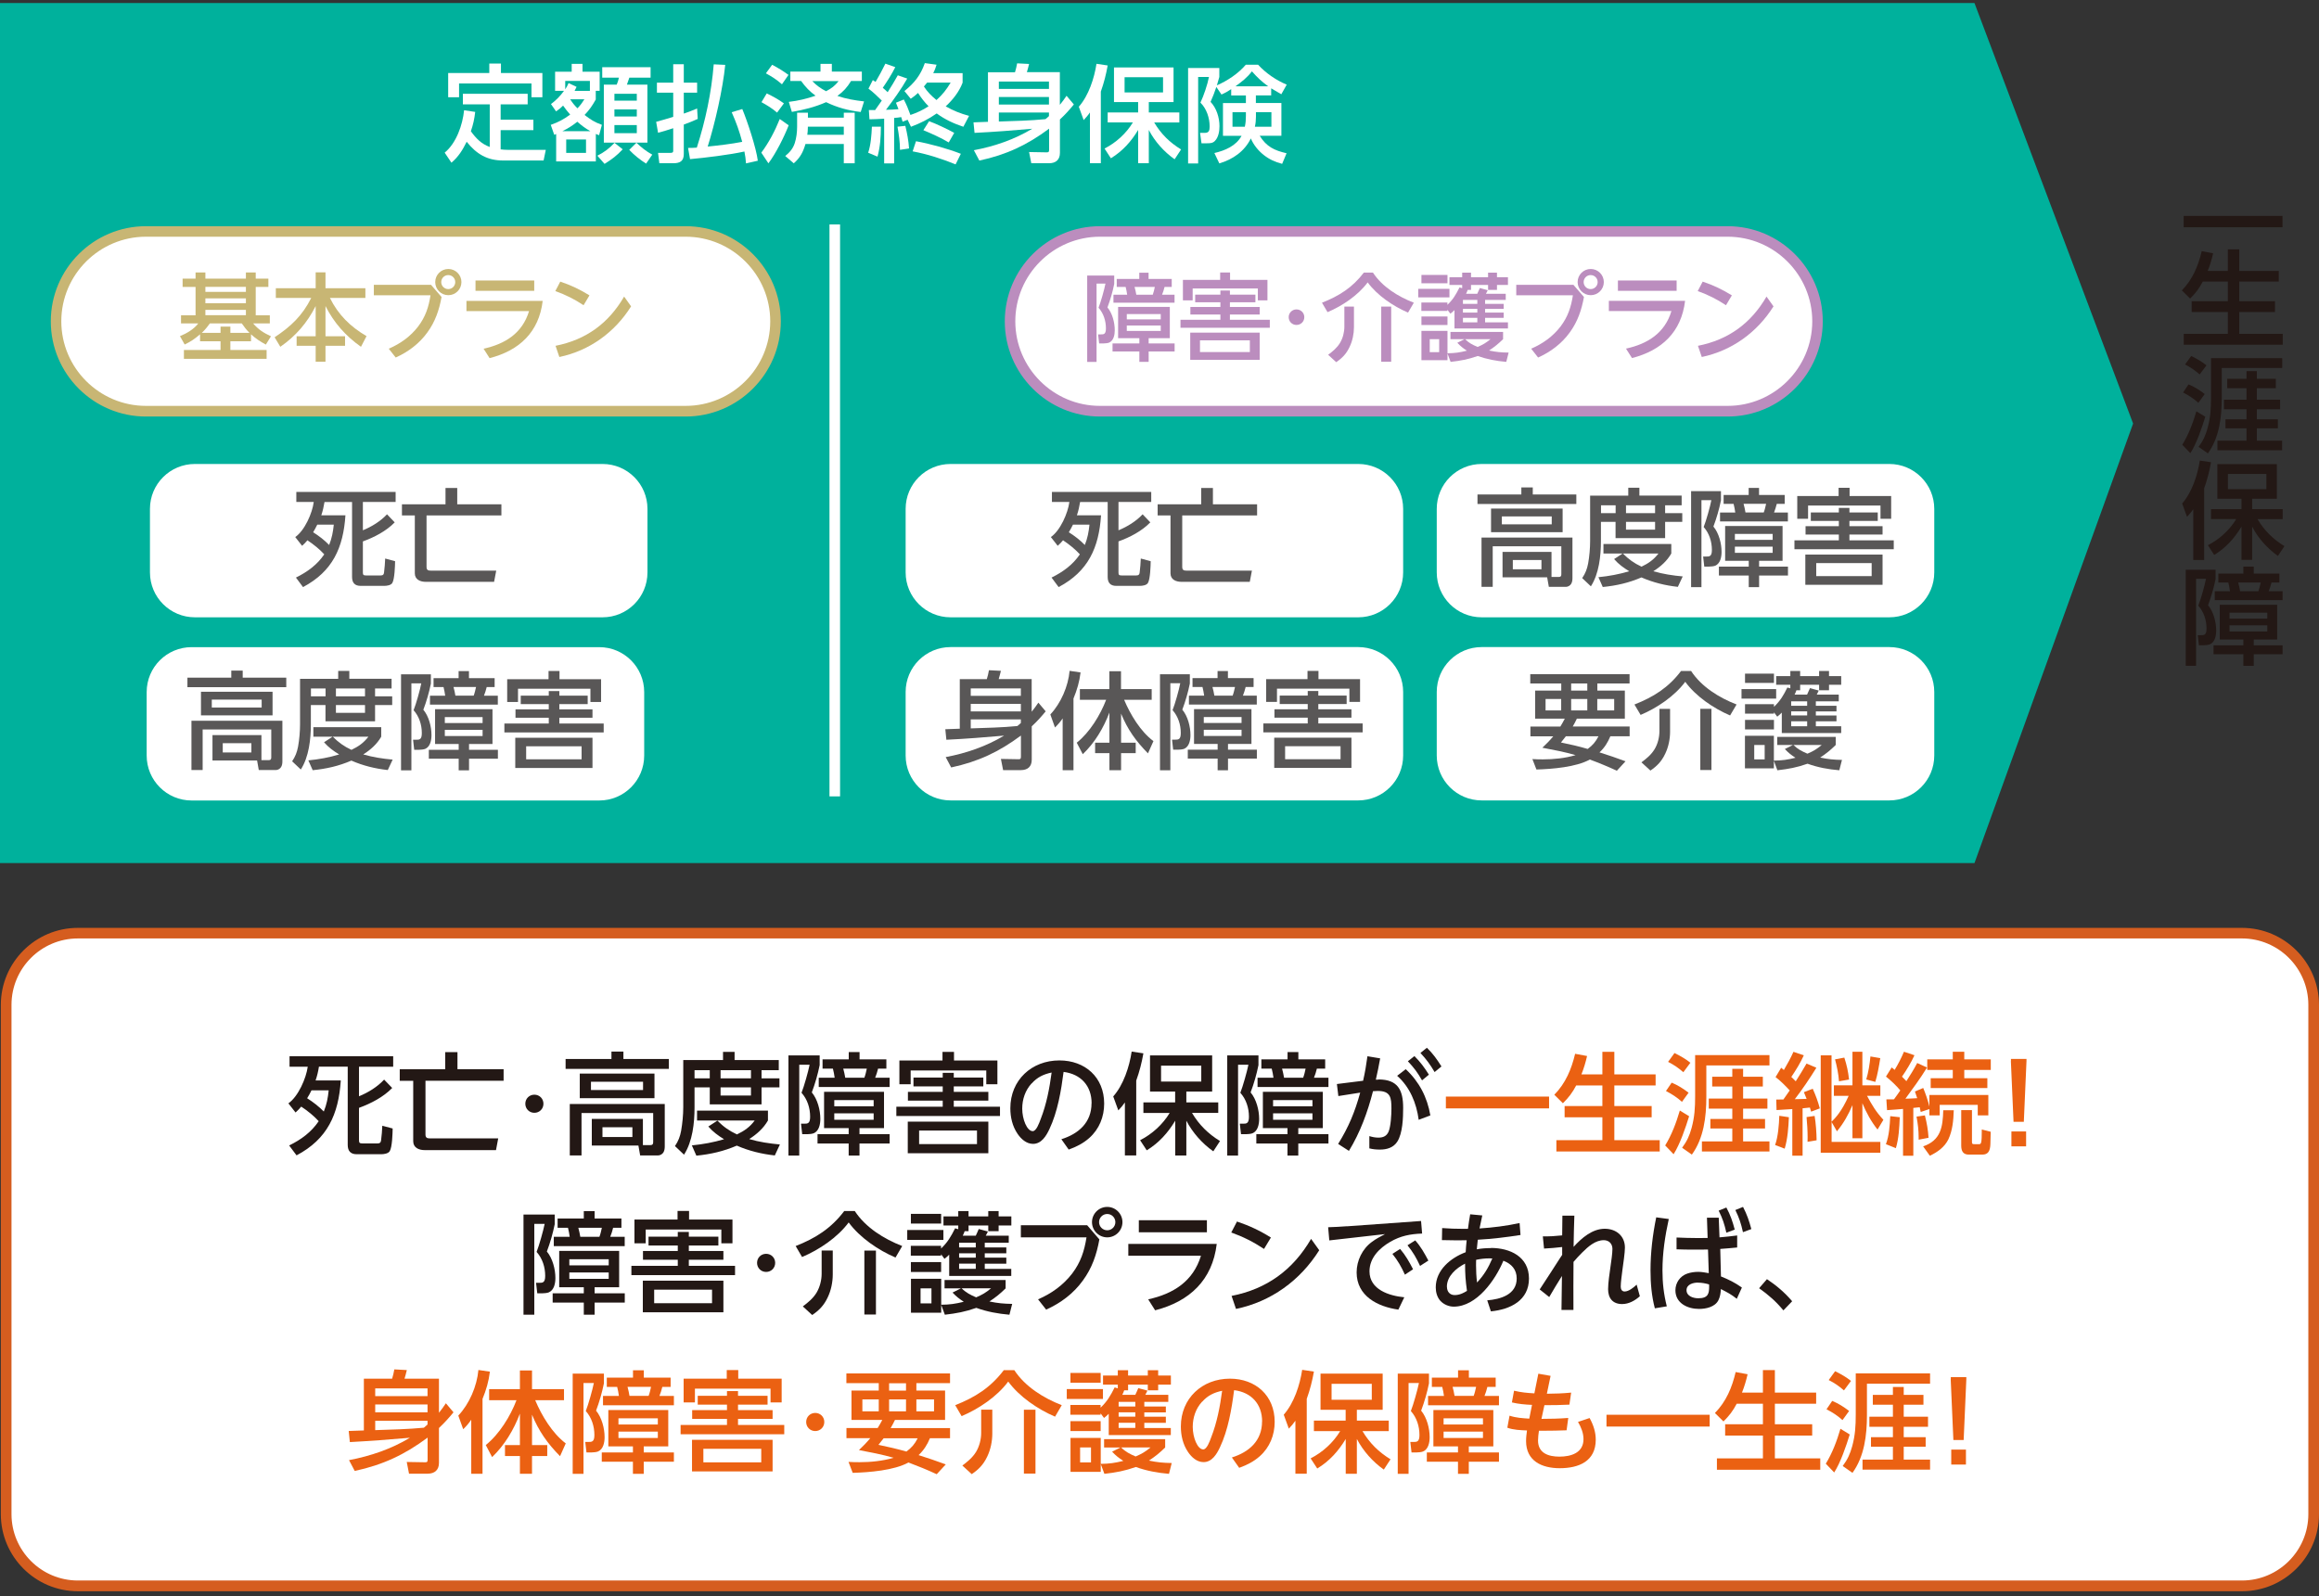 <svg width="305" height="210" viewBox="0 0 305 210" fill="none" xmlns="http://www.w3.org/2000/svg">
<rect x="0" y="0" width="305" height="210" fill="#333333" stroke="none"/>
<g clip-path="url(#clip0_4552_7302)">
<path d="M259.687 113.542H0V0.4H259.687L280.551 55.719L259.687 113.542Z" fill="#00B19C"/>
<path d="M300.202 28.405V29.898H287.201V28.405H300.202Z" fill="#231815"/>
<path d="M288.043 39.273L286.961 38.201C288.383 36.759 289.114 34.976 289.575 33.043L291.078 33.323C290.897 34.114 290.677 34.866 290.366 35.637H293.011V32.802H294.513V35.637H299.711V37.039H294.513V39.623H299.211V41.045H294.513V43.92H300.232V45.352H287.211V43.92H293.011V41.045H288.253V39.623H293.011V37.039H289.715C289.245 37.941 288.774 38.572 288.043 39.283V39.273Z" fill="#231815"/>
<path d="M287.021 58.514C287.852 57.151 288.423 55.639 288.874 54.107L290.046 54.828C289.605 56.26 288.894 58.364 288.083 59.615L287.021 58.514ZM289.966 51.843L289.135 52.995C288.483 52.414 287.893 52.033 287.121 51.633L287.842 50.571C288.654 50.901 289.275 51.312 289.966 51.833V51.843ZM290.196 48.067L289.305 49.259C288.624 48.678 288.183 48.367 287.382 47.947L288.193 46.835C288.884 47.166 289.595 47.576 290.196 48.057V48.067ZM300.162 47.115V48.407H292.209V52.374C292.209 54.888 291.889 57.562 290.387 59.645L289.165 58.784C289.776 57.963 290.096 57.252 290.356 56.28C290.737 54.878 290.797 53.746 290.797 52.304V47.115H300.152H300.162ZM299.321 51.072H296.827V52.584H299.882V53.846H296.827V55.158H299.591V56.35H296.827V57.973H300.152V59.235H291.639V57.973H295.465V56.35H292.7V55.158H295.465V53.846H292.5V52.584H295.465V51.072H292.931V49.83H295.465V48.828H296.827V49.83H299.321V51.072Z" fill="#231815"/>
<path d="M287.642 67.999L287.001 66.236C288.293 64.774 289.034 62.49 289.325 60.587L290.797 60.807C290.587 61.999 290.306 63.091 289.896 64.243V73.668H288.463V66.987C288.203 67.378 287.963 67.638 287.642 67.989V67.999ZM290.797 68.299V66.977H294.804V65.615H291.629V61.058H299.461V65.615H296.206V66.977H300.222V68.299H296.917C297.818 69.812 298.95 70.924 300.453 71.845L299.601 73.137C298.199 72.145 296.997 70.803 296.206 69.281V73.658H294.804V69.281C293.882 70.813 292.74 72.075 291.218 73.007L290.387 71.725C291.889 70.964 293.241 69.732 294.113 68.289H290.807L290.797 68.299ZM293.021 62.35V64.353H298.079V62.35H293.021Z" fill="#231815"/>
<path d="M291.398 74.96V76.182C291.158 77.354 290.827 78.506 290.407 79.618C291.128 80.479 291.478 81.841 291.478 82.953C291.478 83.604 291.328 84.466 290.657 84.766C290.477 84.846 290.036 84.886 289.826 84.886H289.205L289.054 83.564H289.455C289.876 83.564 290.206 83.564 290.206 82.693C290.206 81.591 289.856 80.499 289.124 79.678C289.445 78.886 289.976 77.004 290.136 76.142H288.834V87.591H287.472V74.96H291.408H291.398ZM299.501 84.135H296.416V84.896H300.212V86.068H296.416V87.6H295.054V86.068H291.128V84.896H295.054V84.135H291.949V79.558H299.501V84.135ZM293.071 76.633H291.759V75.461H295.054V74.54H296.416V75.461H299.792V76.633H298.75C298.65 77.023 298.54 77.394 298.389 77.775H300.212V78.947H291.288V77.775H293.291C293.251 77.424 293.151 76.963 293.071 76.633ZM293.231 80.599V81.38H298.199V80.599H293.231ZM293.231 82.262V83.073H298.199V82.262H293.231ZM297.027 77.775C297.167 77.404 297.247 77.023 297.338 76.633H294.373C294.473 76.993 294.563 77.394 294.623 77.775H297.027Z" fill="#231815"/>
<path d="M294.864 122.757H10.246C5.036 122.757 0.811 126.981 0.811 132.192V199.19C0.811 204.401 5.036 208.625 10.246 208.625H294.864C300.075 208.625 304.299 204.401 304.299 199.19V132.192C304.299 126.981 300.075 122.757 294.864 122.757Z" fill="white"/>
<path d="M294.864 209.336H10.246C4.657 209.336 0.11 204.789 0.11 199.2V132.202C0.11 126.613 4.657 122.066 10.246 122.066H294.864C300.453 122.066 305 126.613 305 132.202V199.2C305 204.789 300.453 209.336 294.864 209.336ZM10.246 123.458C5.429 123.458 1.512 127.374 1.512 132.192V199.19C1.512 204.008 5.429 207.924 10.246 207.924H294.864C299.681 207.924 303.598 204.008 303.598 199.19V132.192C303.598 127.374 299.681 123.458 294.864 123.458H10.246Z" fill="#D55D1F"/>
<path d="M39.614 145.584C39.363 145.884 39.153 146.095 38.872 146.355L37.931 145.153C39.223 144.252 40.265 141.868 40.475 140.335H38.081V138.953H51.713V140.335H47.216V144.222C48.418 143.731 49.63 142.99 50.521 142.028L51.583 143.13C50.411 144.332 48.778 145.173 47.216 145.744V150.011C47.216 150.331 47.306 150.422 47.627 150.422H49.67C49.97 150.422 50.09 150.301 50.12 150.011C50.211 149.37 50.251 148.729 50.281 148.098L51.643 148.458C51.633 149.129 51.583 150.902 51.262 151.433C51.072 151.764 50.491 151.844 50.141 151.844H46.905C46.094 151.844 45.733 151.393 45.733 150.622V140.325H41.947C41.847 140.966 41.717 141.517 41.507 142.138H44.822C44.532 146.585 43.069 149.851 39.003 151.994L38.031 150.692C39.604 149.921 40.936 148.949 41.917 147.497C41.276 146.796 40.425 146.105 39.624 145.584H39.614ZM43.229 143.44H40.966C40.795 143.801 40.605 144.151 40.395 144.482C41.166 144.963 41.947 145.574 42.588 146.225C42.969 145.283 43.129 144.442 43.229 143.44Z" fill="#231815"/>
<path d="M60.167 138.402V140.656H66.236V142.178H55.96V149.24C55.96 149.67 56.16 149.761 56.571 149.761H65.525L65.235 151.303H55.86C55.108 151.303 54.347 151.003 54.347 150.131V142.188H52.575V140.666H58.554V138.412H60.167V138.402Z" fill="#231815"/>
<path d="M70.283 144.011C70.954 144.011 71.475 144.532 71.475 145.203C71.475 145.874 70.954 146.395 70.283 146.395C69.612 146.395 69.091 145.874 69.091 145.203C69.091 144.532 69.612 144.011 70.283 144.011Z" fill="#231815"/>
<path d="M87.961 140.615H74.389V139.313H80.419V138.342H81.992V139.313H87.971V140.615H87.961ZM77.835 150.692V147.196H84.556V150.642H85.558C85.818 150.642 85.908 150.521 85.908 150.261V146.425H76.483V152.004H74.94V145.233H87.43V150.812C87.43 151.102 87.39 151.363 87.26 151.593C87.13 151.823 86.829 152.004 86.549 152.004H84.195L83.965 150.702H77.835V150.692ZM86.078 144.472H76.252V141.236H86.078V144.472ZM77.725 142.308V143.4H84.576V142.308H77.725ZM79.237 148.298V149.58H83.174V148.298H79.237Z" fill="#231815"/>
<path d="M95.093 139.454V138.382H96.615V139.454H102.425V140.786H100.161V141.858H102.515V143.05H100.161V145.283H93.35V143.05H91.347V145.694C91.347 147.727 91.086 150.161 89.965 151.904L88.773 150.772C89.213 150.121 89.444 149.52 89.584 148.759C89.754 147.767 89.864 146.666 89.864 145.664V139.454H95.093ZM99.259 147.407H91.677V146.105H101.002V147.407C100.411 148.438 99.54 149.21 98.538 149.851C99.87 150.241 101.193 150.432 102.575 150.562L101.904 152.004C100.181 151.814 98.508 151.413 96.906 150.712C95.163 151.463 93.48 151.844 91.587 152.034L90.996 150.682C92.478 150.532 93.811 150.291 95.233 149.871C94.462 149.41 93.751 148.879 93.16 148.198L94.352 147.427C95.153 148.228 95.894 148.759 96.926 149.24C97.887 148.779 98.628 148.268 99.259 147.407ZM91.347 140.786V141.858H93.35V140.786H91.347ZM94.772 140.786V141.858H98.769V140.786H94.772ZM94.772 143.05V144.122H98.769V143.05H94.772Z" fill="#231815"/>
<path d="M107.803 138.843V140.125C107.553 141.347 107.212 142.549 106.771 143.711C107.523 144.612 107.893 146.035 107.893 147.196C107.893 147.878 107.733 148.779 107.032 149.08C106.842 149.17 106.381 149.21 106.16 149.21H105.509L105.349 147.827H105.77C106.201 147.827 106.551 147.827 106.551 146.916C106.551 145.764 106.191 144.622 105.419 143.761C105.75 142.93 106.301 140.976 106.481 140.075H105.119V152.024H103.697V138.843H107.803ZM116.267 148.408H113.042V149.21H117.008V150.432H113.042V152.024H111.619V150.432H107.523V149.21H111.619V148.408H108.384V143.631H116.267V148.408ZM109.546 140.586H108.184V139.364H111.629V138.402H113.052V139.364H116.577V140.586H115.485C115.385 140.997 115.265 141.387 115.105 141.778H117.008V143H107.683V141.778H109.776C109.736 141.417 109.636 140.936 109.546 140.586ZM109.726 144.722V145.534H114.905V144.722H109.726ZM109.726 146.465V147.307H114.905V146.465H109.726ZM113.683 141.778C113.833 141.387 113.913 140.997 114.003 140.586H110.908C111.008 140.966 111.108 141.387 111.169 141.778H113.683Z" fill="#231815"/>
<path d="M117.889 145.594H123.989V144.793H119.412V143.641H123.989V142.92H120.143V141.758H123.989V141.137H125.442V141.758H129.328V142.92H125.442V143.641H129.989V144.793H125.442V145.594H131.521V146.816H117.889V145.594ZM123.959 139.514V138.382H125.472V139.514H131.181V142.639H129.718V140.826H119.772V142.639H118.29V139.514H123.969H123.959ZM129.989 147.557V151.714H119.392V147.557H129.989ZM120.884 150.512H128.496V148.729H120.884V150.512Z" fill="#231815"/>
<path d="M143.571 145.143C143.571 142.849 142.158 141.297 139.885 141.016C139.564 143.5 139.103 146.255 138.022 148.538C137.611 149.42 136.98 150.482 135.868 150.482C134.987 150.482 134.286 149.83 133.825 149.149C133.154 148.158 132.883 146.986 132.883 145.794C132.883 142.088 135.688 139.504 139.334 139.504C142.719 139.504 145.223 141.727 145.223 145.183C145.223 146.926 144.572 148.548 143.26 149.71C142.459 150.421 141.557 150.872 140.556 151.233L139.594 149.871C141.858 149.159 143.561 147.677 143.561 145.133L143.571 145.143ZM135.678 142.529C134.847 143.43 134.446 144.622 134.446 145.844C134.446 147.236 135.067 148.809 135.828 148.809C136.289 148.809 136.659 147.807 136.87 147.226C137.641 145.263 138.032 143.18 138.312 141.096C137.24 141.327 136.429 141.707 135.688 142.539L135.678 142.529Z" fill="#231815"/>
<path d="M147.086 146.084L146.415 144.241C147.767 142.719 148.539 140.335 148.839 138.342L150.382 138.572C150.161 139.824 149.871 140.956 149.44 142.158V152.004H147.948V145.033C147.667 145.443 147.427 145.714 147.086 146.074V146.084ZM150.382 146.405V145.023H154.558V143.6H151.253V138.843H159.426V143.6H156.031V145.023H160.227V146.405H156.772C157.713 147.987 158.895 149.149 160.458 150.111L159.576 151.463C158.114 150.431 156.862 149.019 156.031 147.436V152.014H154.568V147.436C153.607 149.029 152.425 150.351 150.822 151.333L149.951 150.001C151.523 149.199 152.926 147.927 153.837 146.415H150.382V146.405ZM152.705 140.195V142.288H157.994V140.195H152.705Z" fill="#231815"/>
<path d="M165.516 138.843V140.125C165.266 141.347 164.925 142.549 164.484 143.711C165.235 144.612 165.606 146.035 165.606 147.196C165.606 147.878 165.446 148.779 164.745 149.08C164.554 149.17 164.094 149.21 163.873 149.21H163.222L163.062 147.827H163.483C163.913 147.827 164.264 147.827 164.264 146.916C164.264 145.764 163.903 144.622 163.132 143.761C163.463 142.93 164.013 140.976 164.194 140.075H162.832V152.024H161.409V138.843H165.516ZM173.98 148.408H170.754V149.21H174.721V150.432H170.754V152.024H169.332V150.432H165.235V149.21H169.332V148.408H166.097V143.631H173.98V148.408ZM167.259 140.586H165.897V139.364H169.342V138.402H170.764V139.364H174.29V140.586H173.198C173.098 140.997 172.978 141.387 172.818 141.778H174.721V143H165.396V141.778H167.489C167.449 141.417 167.349 140.936 167.259 140.586ZM167.439 144.722V145.534H172.617V144.722H167.439ZM167.439 146.465V147.307H172.617V146.465H167.439ZM171.395 141.778C171.546 141.387 171.626 140.997 171.716 140.586H168.621C168.721 140.966 168.821 141.387 168.881 141.778H171.395Z" fill="#231815"/>
<path d="M181.311 142.008C183.865 142.008 184.546 143.42 184.546 145.744C184.546 147.046 184.486 149.079 183.775 150.191C183.254 150.992 182.393 151.233 181.491 151.233C181.011 151.233 180.56 151.193 180.099 151.073V149.46C180.49 149.58 180.87 149.66 181.291 149.66C181.902 149.66 182.363 149.47 182.623 148.889C182.924 148.188 183.004 146.635 183.004 145.854C183.004 144.412 182.904 143.52 181.201 143.52C180.981 143.52 180.78 143.53 180.58 143.55C179.879 146.295 178.897 148.979 177.415 151.403L175.993 150.492C177.385 148.258 178.196 146.285 178.897 143.741C177.936 143.891 176.984 144.031 176.023 144.192L175.832 142.609L179.278 142.178C179.528 141.087 179.699 140.075 179.849 138.953L181.522 139.234C181.351 140.175 181.171 141.107 180.951 142.038C181.071 142.038 181.201 142.028 181.311 142.028V142.008ZM188.132 146.736L186.59 147.317C186.299 145.123 185.428 143 183.755 141.527L184.887 140.656C186.66 142.308 187.722 144.362 188.122 146.736H188.132ZM186.029 138.933C186.81 139.714 187.351 140.445 187.932 141.377L187.03 142.128C186.439 141.097 185.989 140.486 185.167 139.614L186.029 138.933ZM187.671 137.841C188.473 138.613 188.994 139.364 189.584 140.295L188.683 141.036C188.072 140.005 187.641 139.414 186.82 138.522L187.661 137.841H187.671Z" fill="#231815"/>
<path d="M203.737 144.262V145.814H190.165V144.262H203.737Z" fill="#EB6112"/>
<path d="M205.56 145.143L204.428 144.021C205.911 142.509 206.682 140.656 207.163 138.632L208.735 138.923C208.545 139.754 208.315 140.536 207.994 141.337H210.748V138.372H212.321V141.337H217.75V142.799H212.321V145.504H217.229V146.986H212.321V149.991H218.291V151.483H204.699V149.991H210.748V146.986H205.781V145.504H210.748V142.799H207.303C206.812 143.741 206.311 144.392 205.56 145.133V145.143Z" fill="#EB6112"/>
<path d="M219.002 150.702C219.873 149.279 220.464 147.697 220.935 146.094L222.157 146.846C221.696 148.338 220.955 150.531 220.114 151.844L219.012 150.692L219.002 150.702ZM222.087 143.751L221.215 144.953C220.534 144.342 219.923 143.951 219.112 143.53L219.863 142.428C220.705 142.779 221.356 143.2 222.087 143.751ZM222.327 139.804L221.396 141.056C220.685 140.445 220.224 140.125 219.392 139.694L220.234 138.532C220.955 138.883 221.696 139.303 222.327 139.814V139.804ZM232.724 138.813V140.165H224.421V144.301C224.421 146.926 224.09 149.72 222.517 151.894L221.235 150.992C221.876 150.131 222.207 149.4 222.487 148.378C222.878 146.916 222.948 145.734 222.948 144.221V138.803H232.724V138.813ZM231.852 142.939H229.258V144.522H232.453V145.844H229.258V147.206H232.143V148.458H229.258V150.161H232.724V151.483H223.84V150.161H227.836V148.458H224.951V147.206H227.836V145.844H224.741V144.522H227.836V142.939H225.192V141.647H227.836V140.606H229.258V141.647H231.852V142.939Z" fill="#EB6112"/>
<path d="M234.727 151.113L233.465 150.632C233.856 149.56 233.986 147.928 234.016 146.786L235.278 146.976C235.218 148.358 235.118 149.781 234.727 151.113ZM237.602 139.915L238.894 140.466C238.082 141.788 237.011 143.37 236.059 144.602C236.58 144.602 237.091 144.572 237.612 144.562C237.491 144.262 237.381 143.971 237.251 143.681L238.413 143.23C238.794 144.061 239.114 144.933 239.344 145.814L238.203 146.245C238.142 146.075 238.102 145.884 238.042 145.704C237.722 145.744 237.401 145.774 237.081 145.804V152.034H235.729V145.904C235.027 145.944 234.346 145.995 233.655 146.035L233.615 144.652C233.916 144.652 234.236 144.652 234.557 144.642C234.837 144.252 235.108 143.841 235.388 143.45C234.847 142.87 234.156 142.158 233.525 141.698L234.266 140.466C234.386 140.566 234.497 140.666 234.617 140.766C235.068 139.995 235.518 139.184 235.879 138.372L237.241 138.833C236.79 139.835 236.209 140.766 235.598 141.678C235.789 141.848 235.989 142.058 236.179 142.249C236.67 141.477 237.151 140.706 237.602 139.915ZM238.924 150.011L237.732 150.211C237.742 150.011 237.742 149.801 237.742 149.6C237.742 148.729 237.682 147.848 237.602 146.956L238.663 146.806C238.824 147.747 238.914 149.039 238.924 150.001V150.011ZM240.887 150.221H247.307V151.644H239.465V138.833H240.887V147.577C241.428 147.036 242.219 146.225 243.141 144.162H241.197V142.779H243.641V138.362H244.943V142.779H247.307V144.162H245.554C246.235 145.414 246.726 146.255 247.708 147.317L246.937 148.599C246.105 147.557 245.454 146.365 244.943 145.133V149.741H243.641V145.384C243.1 146.646 242.479 147.767 241.598 148.829L240.897 147.607V150.231L240.887 150.221ZM243.191 142.018L241.868 142.249C241.808 141.307 241.588 140.255 241.348 139.364L242.57 139.134C242.89 140.105 243.08 140.997 243.191 142.018ZM246.646 142.329L245.454 142.008C245.745 141.037 245.905 140.005 246.005 138.983L247.297 139.204C247.137 140.215 246.947 141.337 246.646 142.329Z" fill="#EB6112"/>
<path d="M249.341 151.043L248.038 150.522C248.469 149.39 248.549 148.038 248.609 146.836L249.861 146.976C249.801 148.358 249.741 149.711 249.351 151.043H249.341ZM248.048 141.628L248.8 140.426C248.93 140.526 249.06 140.626 249.19 140.746C249.651 139.995 250.062 139.194 250.412 138.362L251.794 138.823C251.404 139.704 250.703 140.856 250.152 141.638C250.342 141.838 250.542 142.028 250.733 142.229C251.224 141.457 251.724 140.676 252.155 139.845L253.447 140.436C252.576 141.858 251.584 143.21 250.603 144.542C251.123 144.532 251.634 144.502 252.155 144.472C252.055 144.182 251.955 143.881 251.855 143.591L252.946 143.13C253.207 143.741 253.617 144.913 253.758 145.574V144.051H261.51V146.736H260.118V145.354H255.11V146.736H253.758V145.904L252.616 146.285C252.576 146.085 252.526 145.864 252.486 145.664C252.195 145.694 251.915 145.734 251.644 145.754V152.044H250.292V145.884C249.591 145.944 248.88 146.005 248.189 146.045L248.099 144.632C248.429 144.632 248.77 144.622 249.1 144.622C249.381 144.232 249.671 143.841 249.931 143.45C249.421 142.829 248.7 142.148 248.058 141.638L248.048 141.628ZM252.345 149.931V149.64C252.345 148.699 252.245 147.838 252.065 146.896L253.167 146.736C253.427 147.767 253.577 148.619 253.647 149.68L252.345 149.931ZM256.963 146.045C256.923 147.347 256.813 148.699 256.252 149.891C255.741 150.922 254.829 151.564 253.818 152.044L252.936 150.812C255.27 150.011 255.52 148.258 255.581 146.055H256.973L256.963 146.045ZM253.477 139.364H256.833V138.362H258.345V139.364H261.831V140.756H258.345V141.848H261.38V143.14H253.928V141.848H256.833V140.756H253.477V139.364ZM259.357 146.045V150.241C259.357 150.492 259.417 150.522 259.707 150.522H260.288C260.579 150.522 260.649 150.402 260.649 148.589L261.821 148.889C261.811 149.48 261.791 150.111 261.781 150.502C261.75 151.433 261.48 151.894 260.719 151.894H258.936C258.155 151.894 257.944 151.383 257.944 150.692V146.045H259.357Z" fill="#EB6112"/>
<path d="M264.485 139.594V139.304H266.528V139.594L266.178 147.577H264.825L264.475 139.594H264.485ZM264.545 148.849H266.478V150.812H264.545V148.849Z" fill="#EB6112"/>
<path d="M72.957 159.777V161.059C72.707 162.281 72.366 163.483 71.925 164.644C72.677 165.546 73.047 166.968 73.047 168.13C73.047 168.811 72.887 169.713 72.186 170.013C71.996 170.103 71.535 170.143 71.314 170.143H70.663L70.503 168.761H70.924C71.355 168.761 71.705 168.761 71.705 167.85C71.705 166.698 71.345 165.556 70.573 164.695C70.904 163.863 71.455 161.91 71.635 161.009H70.273V172.958H68.851V159.777H72.957ZM81.431 169.342H78.206V170.143H82.172V171.365H78.206V172.958H76.783V171.365H72.687V170.143H76.783V169.342H73.548V164.564H81.431V169.342ZM74.7 161.519H73.338V160.297H76.783V159.336H78.206V160.297H81.731V161.519H80.639C80.539 161.93 80.419 162.321 80.259 162.711H82.162V163.933H72.837V162.711H74.93C74.89 162.351 74.79 161.87 74.7 161.519ZM74.88 165.656V166.467H80.059V165.656H74.88ZM74.88 167.399V168.24H80.059V167.399H74.88ZM78.837 162.711C78.987 162.321 79.067 161.93 79.157 161.519H76.062C76.162 161.9 76.263 162.321 76.323 162.711H78.837Z" fill="#231815"/>
<path d="M83.043 166.527H89.143V165.726H84.566V164.574H89.143V163.853H85.297V162.691H89.143V162.07H90.596V162.691H94.482V163.853H90.596V164.574H95.143V165.726H90.596V166.527H96.675V167.749H83.043V166.527ZM89.113 160.437V159.306H90.626V160.437H96.335V163.563H94.872V161.75H84.926V163.563H83.444V160.437H89.123H89.113ZM95.143 168.48V172.637H84.546V168.48H95.143ZM86.038 171.445H93.65V169.662H86.038V171.445Z" fill="#231815"/>
<path d="M100.762 164.945C101.433 164.945 101.954 165.466 101.954 166.137C101.954 166.808 101.433 167.329 100.762 167.329C100.091 167.329 99.57 166.808 99.57 166.137C99.57 165.466 100.091 164.945 100.762 164.945Z" fill="#231815"/>
<path d="M104.648 163.923C107.272 162.892 109.306 161.6 111.038 159.316H112.421C113.843 161.489 116.267 162.992 118.661 163.923L117.779 165.436C115.516 164.464 113.092 162.822 111.619 160.818C110.157 162.792 107.743 164.414 105.489 165.366L104.648 163.923ZM109.526 167.659C109.526 168.671 109.306 169.763 108.855 170.694C108.364 171.726 107.753 172.367 106.822 172.998L105.59 171.866C106.301 171.325 106.922 170.824 107.392 170.063C107.823 169.342 108.064 168.421 108.064 167.579V164.514H109.526V167.649V167.659ZM115.205 172.928H113.683V164.524H115.205V172.928Z" fill="#231815"/>
<path d="M124.079 161.81V163.112H119.322V161.81H124.079ZM125.622 161.589L126.032 161.71V161.219H124.089V160.027H126.032V159.326H127.385V160.027H129.979V159.326H131.341V160.027H133.014V161.219H131.341V161.97H129.979V161.219H127.385V161.97H126.874C126.784 162.2 126.744 162.331 126.623 162.561H128.336C128.486 162.26 128.597 161.98 128.727 161.679L129.929 162.01C129.869 162.14 129.728 162.441 129.648 162.561H132.673V163.492H129.518V164.103H132.353V164.875H129.518V165.446H132.353V166.247H129.518V166.928H133.004V167.859H124.841V165.055C124.61 165.285 124.48 165.405 124.22 165.606L123.769 164.995V165.185H119.792V163.893H123.769V164.254C124.65 163.412 125.071 162.671 125.612 161.599L125.622 161.589ZM123.779 159.686V160.968H119.802V159.686H123.779ZM123.779 166.036V167.339H119.802V166.036H123.779ZM126.744 171.245C126.123 170.834 125.782 170.574 125.281 170.043L126.383 169.492H124.23V168.39H132.262V169.492C131.521 170.213 130.98 170.654 130.129 171.215C131.221 171.445 131.992 171.515 133.124 171.535L132.763 172.958C131.251 172.827 129.829 172.567 128.406 172.056C126.914 172.577 125.822 172.777 124.27 172.958L123.789 171.666V172.697H119.812V168.23H123.789V171.645C124.921 171.635 125.652 171.525 126.754 171.255L126.744 171.245ZM121.074 169.492V171.465H122.507V169.492H121.074ZM126.143 163.492V164.103H128.336V163.492H126.143ZM126.143 164.875V165.446H128.336V164.875H126.143ZM126.143 166.237V166.918H128.336V166.237H126.143ZM128.386 170.674C129.198 170.323 129.668 170.053 130.349 169.482H126.473C127.064 170.063 127.635 170.353 128.386 170.674Z" fill="#231815"/>
<path d="M142.98 161.179L144.592 163.052C144.232 165.045 143.631 166.808 142.429 168.45C141.197 170.163 139.514 171.425 137.591 172.287L136.529 170.934C138.282 170.183 139.835 169.071 141.016 167.539C142.138 166.057 142.609 164.594 142.899 162.781H134.266V161.189H142.98V161.179ZM147.627 160.778C147.627 161.88 146.726 162.781 145.624 162.781C144.522 162.781 143.621 161.88 143.621 160.778C143.621 159.676 144.522 158.775 145.624 158.775C146.726 158.775 147.627 159.676 147.627 160.778ZM144.552 160.778C144.552 161.369 145.033 161.85 145.624 161.85C146.215 161.85 146.696 161.369 146.696 160.778C146.696 160.187 146.215 159.706 145.624 159.706C145.033 159.706 144.552 160.187 144.552 160.778Z" fill="#231815"/>
<path d="M160.027 163.653C159.456 168.411 156.451 171.215 151.924 172.377L151.013 170.935C154.308 170.213 156.932 168.571 157.954 165.195H148.398V163.643H160.027V163.653ZM158.735 160.528V162.11H149.781V160.528H158.735Z" fill="#231815"/>
<path d="M167.148 162.811L166.247 164.304C164.835 163.372 163.523 162.711 161.94 162.14L162.691 160.698C164.304 161.239 165.716 161.9 167.148 162.801V162.811ZM172.437 162.981L173.509 164.474C171.015 168.45 167.168 171.245 162.561 172.196L161.98 170.483C166.628 169.572 170.063 167.058 172.437 162.981Z" fill="#231815"/>
<path d="M177.124 161.329L186.9 160.628L187.04 162.281C185.468 162.341 184.206 162.581 182.844 163.372C181.411 164.204 180.119 165.496 180.119 167.249C180.119 169.662 182.713 170.474 184.697 170.664L183.915 172.287C181.211 171.906 178.427 170.514 178.427 167.389C178.427 165.846 179.178 164.294 180.43 163.382C180.971 162.972 181.562 162.671 182.163 162.351L174.831 163.182L174.681 161.449C175.492 161.419 176.323 161.389 177.134 161.319L177.124 161.329ZM184.146 164.304C184.867 165.145 185.348 166.007 185.848 166.978L184.777 167.689C184.296 166.628 183.865 165.876 183.134 164.955L184.146 164.304ZM186.139 163.182C186.88 164.023 187.341 164.855 187.862 165.836L186.77 166.537C186.259 165.446 185.869 164.765 185.117 163.823L186.129 163.182H186.139Z" fill="#231815"/>
<path d="M196.085 164.174C198.609 164.174 201.093 165.326 201.093 168.2C201.093 171.075 198.649 172.267 196.085 172.517L195.604 171.065C197.337 170.925 199.48 170.324 199.48 168.19C199.48 167.018 198.799 166.257 197.728 165.856C196.686 168.37 194.232 171.896 191.197 171.896C190.556 171.896 189.865 171.606 189.424 171.115C189.004 170.634 188.833 169.983 188.833 169.362C188.833 167.078 190.797 165.476 192.77 164.735C192.8 164.214 192.84 163.693 192.9 163.162C192.439 163.172 191.968 163.172 191.518 163.172C190.897 163.172 190.266 163.162 189.645 163.142L189.675 161.559C190.586 161.63 191.518 161.66 192.429 161.66H193.07C193.14 161.009 193.26 160.368 193.361 159.747L194.953 159.897C194.823 160.468 194.703 161.029 194.593 161.61C196.396 161.489 198.088 161.279 199.861 160.898L199.981 162.471C198.118 162.761 196.245 162.992 194.362 163.092C194.322 163.513 194.272 163.933 194.232 164.354C194.843 164.234 195.464 164.194 196.095 164.194L196.085 164.174ZM190.306 169.282C190.306 169.923 190.686 170.374 191.317 170.374C191.948 170.374 192.449 170.123 192.94 169.823C192.75 168.471 192.69 167.599 192.69 166.237C191.528 166.818 190.296 167.88 190.296 169.282H190.306ZM194.132 166.437C194.132 167.189 194.172 167.96 194.262 168.721C195.194 167.729 195.744 166.788 196.275 165.556C196.145 165.546 195.995 165.546 195.855 165.546C195.274 165.546 194.713 165.616 194.142 165.736C194.142 165.987 194.132 166.217 194.132 166.447V166.437Z" fill="#231815"/>
<path d="M203.076 164.264L202.916 162.651C203.887 162.661 204.498 162.621 205.46 162.521L205.49 159.927H207.063C207.002 161.289 206.992 162.661 206.962 164.033C208.004 162.881 209.416 161.65 211.059 161.65C212.551 161.65 213.713 162.581 213.713 164.134C213.713 164.815 213.483 166.327 213.383 167.078C213.313 167.659 213.162 168.701 213.162 169.252C213.162 169.582 213.293 169.903 213.673 169.903C214.224 169.903 214.875 169.362 215.256 169.001L215.676 170.524C215.035 171.105 214.224 171.555 213.343 171.555C212.111 171.555 211.5 170.784 211.5 169.592C211.5 168.761 211.7 167.459 211.82 166.597C211.91 165.986 212.071 164.885 212.071 164.304C212.071 163.623 211.62 163.152 210.929 163.152C209.827 163.152 208.886 163.993 208.144 164.724C207.724 165.135 207.333 165.566 206.952 166.007C206.942 168.11 206.922 170.213 206.942 172.327H205.37L205.43 167.86C204.849 168.771 204.308 169.702 203.757 170.634L202.505 169.632C203.407 168.27 204.288 166.888 205.18 165.506C205.27 165.355 205.37 165.225 205.46 165.085V164.053C204.689 164.144 203.908 164.214 203.106 164.254L203.076 164.264Z" fill="#231815"/>
<path d="M219.482 160.367C218.992 162.601 218.651 164.835 218.651 167.138C218.651 168.791 218.821 170.263 219.222 171.856L217.65 172.116C217.219 170.494 217.079 168.791 217.079 167.118C217.079 164.785 217.359 162.441 217.83 160.147L219.472 160.367H219.482ZM224.511 160.197H226.053L226.153 162.781C226.924 162.721 227.706 162.631 228.477 162.531V164.113C227.736 164.184 226.995 164.254 226.253 164.304L226.343 167.92C227.405 168.35 228.156 168.721 229.098 169.382L228.427 170.864C227.656 170.253 227.195 170.023 226.333 169.582C226.303 170.123 226.243 170.574 226.013 171.045C225.562 171.946 224.37 172.196 223.459 172.196C221.966 172.196 220.354 171.455 220.354 169.743C220.354 168.751 220.975 167.87 221.906 167.549C222.367 167.389 222.868 167.319 223.359 167.319C223.849 167.319 224.24 167.409 224.741 167.489L224.641 164.384C224.02 164.394 223.379 164.394 222.758 164.394C222.007 164.394 221.245 164.384 220.504 164.354V162.801C221.416 162.841 222.337 162.871 223.259 162.871C223.709 162.871 224.14 162.861 224.591 162.861L224.501 160.187L224.511 160.197ZM223.329 168.731C222.708 168.731 221.816 168.951 221.816 169.733C221.816 170.514 222.698 170.794 223.359 170.794C224.711 170.794 224.791 170.123 224.791 169.202C224.791 169.132 224.791 169.041 224.781 168.971C224.32 168.831 223.819 168.741 223.329 168.741V168.731ZM227.055 158.855C227.575 159.797 227.886 160.728 228.156 161.76L227.055 162.17C226.794 161.019 226.564 160.307 226.043 159.266L227.055 158.855ZM229.248 158.775C229.769 159.777 230.049 160.608 230.34 161.69L229.238 162.1C228.988 160.968 228.747 160.227 228.237 159.186L229.248 158.775Z" fill="#231815"/>
<path d="M232.393 168.28C233.655 169.122 234.717 170.023 235.709 171.185L234.557 172.387C233.565 171.195 232.624 170.374 231.362 169.472L232.393 168.28Z" fill="#231815"/>
<path d="M46.014 189.705L45.864 188.252C46.535 188.222 47.186 188.212 47.857 188.182V181.371H51.573C51.713 180.911 51.773 180.63 51.863 180.149L53.506 180.24C53.446 180.52 53.286 181.111 53.205 181.371H57.733V185.859C58.063 185.438 58.354 185.057 58.644 184.607L59.646 185.798C59.005 186.57 58.474 187.161 57.733 187.862V192.449C57.733 193.391 57.162 193.871 56.24 193.871H53.796L53.496 192.329L55.88 192.369C56.16 192.379 56.24 192.329 56.24 192.039V189.124C53.215 191.377 50.361 192.71 46.655 193.511L45.904 192.089C48.738 191.548 51.453 190.626 53.917 189.144C51.292 189.374 48.658 189.575 46.014 189.715V189.705ZM49.349 182.653V183.665H56.23V182.653H49.349ZM49.349 184.767V185.798H56.23V184.767H49.349ZM56.23 187.401V186.91H49.349V188.142C51.483 188.072 53.636 188.022 55.749 187.822C55.91 187.692 56.08 187.541 56.23 187.401Z" fill="#EB6112"/>
<path d="M60.918 188.012L60.277 186.229C61.739 184.677 62.731 182.353 62.921 180.229L64.433 180.45C64.273 181.742 63.953 182.834 63.462 184.036V193.881H61.98V186.77C61.649 187.251 61.358 187.601 60.918 188.022V188.012ZM64.333 184.206V182.744H68.38V180.29H69.972V182.744H74.179V184.206H70.393C71.234 186.219 72.647 188.563 74.409 189.885L73.658 191.568C72.006 189.885 70.874 188.302 69.972 186.109V190.105H71.975V191.548H69.972V193.881H68.38V191.548H66.417V190.105H68.38V185.969C67.568 188.102 66.376 190.105 64.724 191.688L63.892 190.105C65.675 188.663 67.118 186.329 67.929 184.206H64.333Z" fill="#EB6112"/>
<path d="M79.428 180.71V181.992C79.177 183.214 78.837 184.416 78.396 185.578C79.147 186.48 79.518 187.902 79.518 189.064C79.518 189.745 79.358 190.646 78.656 190.947C78.466 191.037 78.005 191.077 77.785 191.077H77.134L76.974 189.695H77.394C77.825 189.695 78.176 189.695 78.176 188.783C78.176 187.631 77.815 186.49 77.044 185.628C77.374 184.797 77.925 182.844 78.106 181.942H76.743V193.891H75.321V180.71H79.428ZM87.891 190.276H84.666V191.077H88.632V192.299H84.666V193.891H83.244V192.299H79.147V191.077H83.244V190.276H80.009V185.498H87.891V190.276ZM81.17 182.453H79.808V181.231H83.254V180.27H84.676V181.231H88.202V182.453H87.11C87.01 182.864 86.89 183.254 86.729 183.645H88.632V184.867H79.308V183.645H81.401C81.361 183.284 81.261 182.804 81.17 182.453ZM81.341 186.59V187.401H86.519V186.59H81.341ZM81.341 188.332V189.174H86.519V188.332H81.341ZM85.307 183.635C85.457 183.244 85.537 182.854 85.628 182.443H82.533C82.633 182.824 82.733 183.244 82.793 183.635H85.307Z" fill="#EB6112"/>
<path d="M89.514 187.461H95.614V186.66H91.036V185.508H95.614V184.787H91.767V183.625H95.614V183.004H97.066V183.625H100.952V184.787H97.066V185.508H101.613V186.66H97.066V187.461H103.146V188.683H89.514V187.461ZM95.584 181.371V180.239H97.096V181.371H102.805V184.496H101.343V182.683H91.397V184.496H89.914V181.371H95.594H95.584ZM101.613 189.414V193.571H91.016V189.414H101.613ZM92.509 192.379H100.121V190.596H92.509V192.379Z" fill="#EB6112"/>
<path d="M107.222 185.878C107.893 185.878 108.414 186.399 108.414 187.07C108.414 187.741 107.893 188.262 107.222 188.262C106.551 188.262 106.03 187.741 106.03 187.07C106.03 186.399 106.551 185.878 107.222 185.878Z" fill="#EB6112"/>
<path d="M116.036 186.8H111.99V182.934H115.576V181.962H111.319V180.68H124.951V181.962H120.524V182.934H124.3V186.8H117.709C117.519 187.191 117.359 187.501 117.138 187.872H124.951V189.204H122.307C121.946 190.075 121.505 190.776 120.814 191.427C122.016 191.808 123.208 192.209 124.39 192.649L123.198 193.941C121.976 193.371 120.744 192.87 119.482 192.399C117.599 193.441 114.314 193.701 112.15 193.761L111.599 192.319C112.08 192.349 112.561 192.359 113.042 192.359C114.504 192.359 116.107 192.199 117.529 191.778C116.036 191.347 114.494 191.057 112.972 190.766C113.512 190.256 113.983 189.775 114.464 189.194H111.329V187.862H115.435C115.656 187.501 115.856 187.161 116.046 186.79L116.036 186.8ZM113.422 185.668H115.576V184.096H113.422V185.668ZM120.684 189.214H116.217C115.996 189.504 115.766 189.795 115.536 190.075C116.768 190.326 118 190.616 119.212 190.957C119.893 190.466 120.313 189.965 120.694 189.214H120.684ZM116.938 182.944H119.161V181.972H116.938V182.944ZM116.938 185.668H119.161V184.096H116.938V185.668ZM120.524 185.668H122.847V184.096H120.524V185.668Z" fill="#EB6112"/>
<path d="M125.632 184.857C128.256 183.825 130.289 182.533 132.022 180.25H133.404C134.827 182.423 137.25 183.925 139.644 184.857L138.763 186.369C136.499 185.398 134.075 183.755 132.603 181.752C131.141 183.725 128.727 185.348 126.473 186.299L125.632 184.857ZM130.51 188.593C130.51 189.605 130.289 190.696 129.839 191.628C129.348 192.659 128.737 193.3 127.805 193.931L126.573 192.8C127.284 192.259 127.905 191.758 128.376 190.997C128.807 190.276 129.047 189.354 129.047 188.513V185.448H130.51V188.583V188.593ZM136.189 193.861H134.666V185.458H136.189V193.861Z" fill="#EB6112"/>
<path d="M145.063 182.743V184.045H140.305V182.743H145.063ZM146.605 182.523L147.016 182.643V182.152H145.073V180.96H147.016V180.259H148.368V180.96H150.962V180.259H152.325V180.96H153.997V182.152H152.325V182.904H150.962V182.152H148.368V182.904H147.857C147.767 183.134 147.727 183.264 147.607 183.494H149.32C149.47 183.194 149.58 182.914 149.71 182.613L150.912 182.944C150.852 183.074 150.712 183.374 150.632 183.494H153.657V184.426H150.502V185.037H153.336V185.808H150.502V186.379H153.336V187.18H150.502V187.861H153.987V188.793H145.824V185.988C145.594 186.219 145.464 186.339 145.203 186.539L144.752 185.928V186.119H140.776V184.827H144.752V185.187C145.634 184.346 146.055 183.605 146.595 182.533L146.605 182.523ZM144.762 180.62V181.902H140.786V180.62H144.762ZM144.762 186.96V188.262H140.786V186.96H144.762ZM147.727 192.178C147.106 191.768 146.766 191.507 146.265 190.976L147.367 190.426H145.213V189.324H153.246V190.426C152.505 191.147 151.964 191.587 151.113 192.148C152.204 192.379 152.976 192.449 154.107 192.469L153.747 193.891C152.234 193.761 150.812 193.501 149.39 192.99C147.897 193.511 146.806 193.711 145.253 193.891L144.772 192.599V193.631H140.796V189.164H144.772V192.579C145.904 192.569 146.635 192.459 147.737 192.188L147.727 192.178ZM142.058 190.416V192.389H143.49V190.416H142.058ZM147.126 184.426V185.037H149.32V184.426H147.126ZM147.126 185.798V186.369H149.32V185.798H147.126ZM147.126 187.17V187.851H149.32V187.17H147.126ZM149.36 191.607C150.171 191.257 150.642 190.987 151.323 190.416H147.447C148.038 190.997 148.609 191.287 149.36 191.607Z" fill="#EB6112"/>
<path d="M165.997 187.01C165.997 184.716 164.584 183.164 162.311 182.884C161.99 185.368 161.529 188.122 160.448 190.406C160.037 191.287 159.406 192.349 158.294 192.349C157.413 192.349 156.712 191.698 156.251 191.017C155.58 190.025 155.309 188.853 155.309 187.661C155.309 183.955 158.114 181.371 161.76 181.371C165.145 181.371 167.649 183.595 167.649 187.05C167.649 188.793 166.998 190.416 165.686 191.577C164.885 192.289 163.983 192.739 162.982 193.1L162.02 191.738C164.284 191.027 165.987 189.544 165.987 187L165.997 187.01ZM158.104 184.396C157.273 185.297 156.872 186.489 156.872 187.711C156.872 189.104 157.493 190.676 158.254 190.676C158.715 190.676 159.086 189.674 159.296 189.094C160.067 187.13 160.458 185.047 160.738 182.964C159.666 183.194 158.855 183.575 158.114 184.406L158.104 184.396Z" fill="#EB6112"/>
<path d="M169.512 187.952L168.841 186.109C170.193 184.587 170.965 182.203 171.265 180.209L172.808 180.44C172.587 181.692 172.297 182.824 171.866 184.026V193.871H170.374V186.9C170.093 187.311 169.853 187.581 169.512 187.942V187.952ZM172.808 188.272V186.89H176.984V185.468H173.679V180.71H181.852V185.468H178.457V186.89H182.653V188.272H179.198C180.139 189.855 181.321 191.017 182.884 191.978L182.002 193.331C180.54 192.299 179.288 190.887 178.457 189.304V193.881H176.994V189.304C176.033 190.897 174.851 192.219 173.248 193.19L172.377 191.858C173.949 191.057 175.352 189.785 176.263 188.272H172.808ZM175.131 182.052V184.146H180.42V182.052H175.131Z" fill="#EB6112"/>
<path d="M187.942 180.71V181.992C187.691 183.214 187.351 184.416 186.91 185.578C187.661 186.48 188.032 187.902 188.032 189.064C188.032 189.745 187.872 190.646 187.171 190.947C186.98 191.037 186.52 191.077 186.299 191.077H185.648L185.488 189.695H185.909C186.339 189.695 186.69 189.695 186.69 188.783C186.69 187.631 186.329 186.49 185.558 185.628C185.889 184.797 186.439 182.844 186.62 181.942H185.258V193.891H183.835V180.71H187.942ZM196.405 190.276H193.18V191.077H197.147V192.299H193.18V193.891H191.758V192.299H187.661V191.077H191.758V190.276H188.523V185.498H196.405V190.276ZM189.685 182.453H188.322V181.231H191.768V180.27H193.19V181.231H196.716V182.453H195.624C195.524 182.864 195.404 183.254 195.244 183.645H197.147V184.867H187.822V183.645H189.915C189.875 183.284 189.775 182.804 189.685 182.453ZM189.865 186.59V187.401H195.043V186.59H189.865ZM189.865 188.332V189.174H195.043V188.332H189.865ZM193.821 183.635C193.971 183.244 194.052 182.854 194.142 182.443H191.047C191.147 182.824 191.247 183.244 191.307 183.635H193.821Z" fill="#EB6112"/>
<path d="M202.345 180.72L203.938 181.001L203.447 183.354C204.599 183.344 205.49 183.314 206.642 183.204L206.412 184.787C205.32 184.847 204.218 184.857 203.126 184.857L202.736 186.66C203.908 186.66 205.089 186.63 206.261 186.54L206.041 188.162C205.009 188.202 203.998 188.222 202.976 188.222H202.405C202.345 188.633 202.285 189.104 202.285 189.504C202.285 191.187 203.677 191.628 205.099 191.628C206.622 191.628 208.265 191.137 208.265 189.324C208.265 188.513 207.944 187.741 207.543 187.06L209.066 186.55C209.557 187.421 209.877 188.393 209.877 189.394C209.877 192.259 207.623 193.15 205.139 193.15C202.806 193.15 200.712 192.219 200.712 189.574C200.712 189.114 200.772 188.643 200.833 188.182C200.001 188.152 199.02 188.112 198.248 187.822L198.539 186.239C199.41 186.53 200.242 186.57 201.133 186.63L201.494 184.817C200.622 184.787 199.681 184.697 198.849 184.496L199.13 182.954C200.091 183.184 200.833 183.244 201.804 183.304L202.325 180.72H202.345Z" fill="#EB6112"/>
<path d="M224.861 186.119V187.671H211.289V186.119H224.861Z" fill="#EB6112"/>
<path d="M226.684 187.01L225.552 185.888C227.035 184.376 227.806 182.523 228.277 180.5L229.849 180.79C229.659 181.621 229.429 182.403 229.108 183.204H231.863V180.239H233.435V183.204H238.864V184.666H233.435V187.371H238.343V188.853H233.435V191.858H239.405V193.35H225.813V191.858H231.863V188.853H226.895V187.371H231.863V184.666H228.417C227.926 185.608 227.425 186.259 226.674 187L226.684 187.01Z" fill="#EB6112"/>
<path d="M240.126 192.569C240.997 191.147 241.588 189.564 242.059 187.962L243.281 188.713C242.82 190.205 242.079 192.399 241.238 193.711L240.136 192.559L240.126 192.569ZM243.201 185.618L242.329 186.82C241.648 186.209 241.037 185.818 240.226 185.398L240.977 184.296C241.818 184.646 242.469 185.067 243.201 185.618ZM243.451 181.662L242.52 182.914C241.808 182.303 241.348 181.982 240.516 181.552L241.358 180.39C242.079 180.74 242.82 181.161 243.451 181.672V181.662ZM253.848 180.68V182.032H245.544V186.169C245.544 188.793 245.214 191.588 243.641 193.761L242.359 192.86C243 191.998 243.331 191.267 243.611 190.245C244.002 188.783 244.072 187.601 244.072 186.089V180.67H253.848V180.68ZM252.976 184.797H250.382V186.379H253.577V187.701H250.382V189.064H253.267V190.316H250.382V192.018H253.848V193.34H244.964V192.018H248.96V190.316H246.075V189.064H248.96V187.701H245.865V186.379H248.96V184.797H246.316V183.505H248.96V182.463H250.382V183.505H252.976V184.797Z" fill="#EB6112"/>
<path d="M256.572 181.461V181.171H258.615V181.461L258.265 189.444H256.913L256.562 181.461H256.572ZM256.632 190.706H258.565V192.669H256.632V190.706Z" fill="#EB6112"/>
<path d="M64.413 19.341V13.732H60.878V12.34H69.401V13.732H65.846V15.745H70.153V17.117H65.846V19.651C66.196 19.692 66.427 19.712 66.777 19.712H71.785L71.495 21.114H66.166C64.083 21.114 62.661 20.262 61.379 18.65C60.848 19.721 60.307 20.613 59.375 21.404L58.484 20.082C60.016 18.83 60.848 16.426 61.038 14.503L62.5 14.723C62.39 15.665 62.24 16.366 61.929 17.268C62.611 18.199 63.292 18.92 64.403 19.331L64.413 19.341ZM65.886 8.363V9.605H71.335V12.79H69.902V10.977H60.377V12.79H58.945V9.605H64.353V8.363H65.886Z" fill="white"/>
<path d="M79.157 16.436L78.796 17.788C78.646 17.728 78.506 17.688 78.366 17.618V21.234H73.147V17.628C73.067 17.668 72.977 17.698 72.897 17.738L72.436 16.426C73.448 16.066 74.119 15.715 74.99 15.074C74.64 14.673 74.369 14.333 74.059 13.892C73.738 14.213 73.508 14.403 73.137 14.653L72.466 13.692C73.107 13.221 73.708 12.61 74.179 11.949H73.007V9.435H75.191V8.403H76.613V9.435H78.867V11.949H78.356V13.091C77.895 13.912 77.534 14.443 76.883 15.124C77.665 15.725 78.216 16.086 79.147 16.416L79.157 16.436ZM77.645 17.258C76.963 16.867 76.533 16.546 75.932 16.015C75.241 16.556 74.75 16.867 73.969 17.258H77.645ZM77.585 11.959V10.647H74.339V11.749C74.55 11.438 74.64 11.258 74.78 10.927L75.832 11.428C75.752 11.608 75.662 11.789 75.571 11.959H77.575H77.585ZM74.469 18.349V20.112H77.074V18.349H74.469ZM75.942 14.253C76.332 13.852 76.563 13.532 76.863 13.061H74.99C75.311 13.552 75.541 13.842 75.952 14.253H75.942ZM79.508 21.554L78.566 20.483C79.427 20.062 80.179 19.491 80.82 18.79L81.901 19.641C81.1 20.493 80.509 20.933 79.508 21.564V21.554ZM85.567 10.216H82.773C82.673 10.527 82.562 10.827 82.452 11.138H85.147V18.76H79.418V11.138H81.11C81.22 10.877 81.351 10.497 81.401 10.216H79.207V8.844H85.567V10.216ZM80.81 12.34V13.241H83.754V12.34H80.81ZM80.81 14.393V15.324H83.754V14.393H80.81ZM80.81 16.456V17.518H83.754V16.456H80.81ZM82.763 19.712L83.704 18.78C84.385 19.421 84.966 19.892 85.788 20.343L84.976 21.524C84.145 20.994 83.434 20.423 82.753 19.712H82.763Z" fill="white"/>
<path d="M88.542 12.19H86.399V10.877H88.542V8.454H89.934V10.877H91.687V12.19H89.934V14.944C90.535 14.734 91.116 14.523 91.687 14.273L91.767 15.645C91.166 15.926 90.555 16.156 89.934 16.386V20.263C89.934 21.204 89.424 21.474 88.552 21.474H86.719L86.549 20.112H88.121C88.372 20.112 88.542 20.102 88.542 19.832V16.867C87.891 17.087 87.22 17.288 86.549 17.468L86.299 16.026C87.05 15.835 87.791 15.595 88.542 15.375V12.19ZM97.617 18.66C97.236 17.238 96.835 16.116 96.234 14.764L97.627 14.343C98.298 15.956 99.46 19.461 99.67 21.144L98.118 21.495C98.078 20.964 98.017 20.453 97.907 19.932C96.044 20.353 92.709 20.763 90.756 20.934L90.495 19.461C90.886 19.461 91.257 19.451 91.647 19.421C92.789 15.866 93.57 12.19 93.871 8.464L95.383 8.534C95.073 11.689 94.031 16.256 93.079 19.281C94.482 19.141 96.255 18.93 97.617 18.66Z" fill="white"/>
<path d="M101.062 21.484L100.131 20.082C101.122 18.76 101.934 17.207 102.555 15.655L103.727 16.486C103.146 17.989 102.034 20.202 101.072 21.474L101.062 21.484ZM103.106 13.592L102.204 14.814C101.583 14.273 100.882 13.842 100.151 13.441L100.842 12.29C101.623 12.66 102.394 13.081 103.106 13.602V13.592ZM103.707 9.846L102.845 11.088C102.104 10.447 101.583 10.116 100.732 9.645L101.553 8.524C102.244 8.874 103.086 9.395 103.707 9.856V9.846ZM110.978 15.475V14.824H112.411V21.484H110.978V18.94H105.94C105.62 20.022 105.249 20.733 104.398 21.484L103.276 20.523C103.857 20.052 104.288 19.561 104.528 18.83C104.748 18.159 104.838 17.368 104.838 16.677V14.824H106.261V15.475H110.988H110.978ZM103.947 10.657V9.415H107.913V8.403H109.406V9.415H113.352V10.657H111.93C111.429 11.488 110.918 12.049 110.137 12.62C111.289 13.011 112.421 13.201 113.643 13.341L113.202 14.733C111.579 14.543 110.127 14.153 108.655 13.441C107.192 14.082 105.72 14.453 104.147 14.723L103.747 13.401C104.999 13.251 106.07 13.001 107.262 12.59C106.511 12.049 105.91 11.418 105.369 10.657H103.947ZM106.251 16.797C106.251 17.107 106.221 17.408 106.181 17.728H110.978V16.667H106.251V16.787V16.797ZM108.645 11.999C109.366 11.629 109.786 11.308 110.297 10.667H106.832C107.372 11.228 107.943 11.639 108.645 11.999Z" fill="white"/>
<path d="M115.405 20.603L114.183 20.092C114.534 19.061 114.624 17.758 114.674 16.667H115.856C115.846 18.059 115.776 19.241 115.415 20.603H115.405ZM118.711 16.006C118.651 15.815 118.59 15.605 118.53 15.405C118.23 15.465 117.909 15.485 117.599 15.515V21.494H116.287V15.615C115.636 15.655 114.995 15.685 114.354 15.695L114.273 14.473C114.554 14.483 114.814 14.483 115.095 14.483L115.976 13.231C115.465 12.72 114.804 12.089 114.223 11.659L114.794 10.537C114.915 10.617 115.045 10.687 115.155 10.777C115.616 9.996 116.046 9.195 116.447 8.373L117.749 8.834C117.278 9.776 116.707 10.667 116.106 11.548C116.327 11.739 116.537 11.919 116.747 12.129C117.218 11.388 117.669 10.657 118.08 9.906L119.322 10.336C118.58 11.659 117.439 13.241 116.527 14.443C117.068 14.433 117.629 14.413 118.17 14.363C118.07 14.082 117.949 13.792 117.839 13.512L118.871 13.091C119.221 13.742 119.492 14.423 119.742 15.124C120.594 14.834 121.365 14.483 122.126 13.982C121.595 13.441 121.155 12.881 120.744 12.229C120.413 12.54 120.143 12.74 119.782 12.991L118.951 11.979C120.273 10.907 121.064 9.916 121.635 8.303L123.178 8.514C123.038 8.954 122.957 9.205 122.737 9.625H126.603V10.877C126.143 12.089 125.321 13.121 124.38 13.992C125.411 14.573 126.313 14.934 127.455 15.244L126.703 16.677C125.441 16.256 124.27 15.715 123.198 14.924C122.096 15.685 121.074 16.206 119.812 16.677L119.372 15.755L118.721 16.006H118.711ZM119.552 19.531L118.37 19.712C118.36 18.63 118.22 17.718 118.04 16.667L119.071 16.556C119.312 17.568 119.492 18.5 119.562 19.531H119.552ZM125.682 21.625C123.859 20.883 121.966 20.273 120.033 19.912L120.473 18.58C122.306 18.91 124.63 19.551 126.373 20.232L125.682 21.625ZM124.78 18.74C123.819 18.159 122.487 17.558 121.445 17.127L122.196 15.945C123.018 16.226 124.73 17.047 125.502 17.478L124.78 18.74ZM125.041 10.867H121.936C121.796 11.048 121.655 11.218 121.515 11.378C121.956 12.069 122.527 12.64 123.168 13.161C123.949 12.47 124.5 11.759 125.031 10.867H125.041Z" fill="white"/>
<path d="M128.176 17.488L128.036 16.096C128.677 16.066 129.298 16.056 129.939 16.026V9.505H133.494C133.635 9.065 133.685 8.794 133.775 8.334L135.347 8.414C135.287 8.674 135.137 9.245 135.057 9.495H139.394V13.792C139.714 13.392 139.995 13.031 140.275 12.6L141.237 13.742C140.626 14.483 140.115 15.054 139.404 15.715V20.112C139.404 21.014 138.863 21.475 137.972 21.475H135.638L135.347 20.002L137.631 20.042C137.891 20.052 137.982 20.002 137.982 19.722V16.927C135.087 19.081 132.353 20.363 128.807 21.124L128.086 19.762C130.8 19.251 133.394 18.36 135.768 16.937C133.254 17.158 130.73 17.358 128.206 17.478L128.176 17.488ZM131.371 10.727V11.699H137.962V10.727H131.371ZM131.371 12.761V13.752H137.962V12.761H131.371ZM137.962 15.275V14.804H131.371V15.986C133.414 15.916 135.478 15.876 137.501 15.675C137.651 15.555 137.821 15.415 137.962 15.275Z" fill="white"/>
<path d="M142.529 15.805L141.888 14.042C143.18 12.58 143.921 10.296 144.212 8.393L145.684 8.613C145.474 9.805 145.193 10.897 144.783 12.049V21.474H143.35V14.793C143.09 15.184 142.849 15.444 142.529 15.795V15.805ZM145.684 16.116V14.793H149.69V13.431H146.515V8.874H154.348V13.431H151.093V14.793H155.109V16.116H151.804C152.705 17.628 153.837 18.74 155.34 19.661L154.488 20.953C153.086 19.962 151.884 18.619 151.093 17.097V21.474H149.69V17.097C148.769 18.63 147.627 19.892 146.105 20.823L145.273 19.541C146.776 18.78 148.128 17.548 148.999 16.105H145.694L145.684 16.116ZM147.908 10.156V12.159H152.966V10.156H147.908Z" fill="white"/>
<path d="M160.648 12.43L159.977 11.438C159.757 12.109 159.506 12.761 159.216 13.402C159.997 14.213 160.388 15.475 160.388 16.597C160.388 17.238 160.267 18.059 159.787 18.54C159.496 18.85 159.116 18.85 158.715 18.85H158.024L157.834 17.478H158.485C158.985 17.478 159.096 17.168 159.096 16.647C159.096 15.525 158.695 14.293 157.884 13.502C158.324 12.57 158.805 11.138 159.005 10.126H157.583V21.505H156.261V8.944H160.368V10.126C160.267 10.497 160.157 10.867 160.047 11.228C161.469 10.607 162.832 9.696 163.853 8.514H165.466C166.497 9.635 167.83 10.547 169.232 11.138L168.521 12.4C168.08 12.149 167.629 11.889 167.189 11.619V12.55H165.175V13.552H168.531V17.859H165.676C166.568 19.301 167.609 19.792 169.212 20.162L168.631 21.555C167.699 21.304 166.988 20.994 166.227 20.403C165.506 19.842 164.855 19.051 164.514 18.209C163.693 19.902 162.15 20.974 160.368 21.494L159.717 20.132C161.109 19.812 162.581 19.191 163.292 17.869H160.848V13.562H163.863V12.56H161.93V11.729C161.469 12.039 161.139 12.22 160.648 12.44V12.43ZM162.1 14.754V16.677H163.723C163.833 16.176 163.863 15.745 163.863 15.235V14.764H162.1V14.754ZM166.798 11.358C165.967 10.757 165.336 10.166 164.654 9.385C164.003 10.236 163.342 10.737 162.481 11.358H166.788H166.798ZM165.185 15.365C165.185 15.795 165.145 16.236 165.045 16.677H167.219V14.754H165.185V15.365Z" fill="white"/>
<path d="M144.673 54.096C138.162 54.096 132.844 48.778 132.844 42.267C132.844 35.757 138.162 30.439 144.673 30.439H227.215C233.726 30.439 239.044 35.757 239.044 42.267C239.044 48.778 233.726 54.096 227.215 54.096H144.673Z" fill="white"/>
<path d="M227.215 54.798H144.672C137.771 54.798 132.152 49.178 132.152 42.277C132.152 35.376 137.771 29.757 144.672 29.757H227.215C234.116 29.757 239.735 35.376 239.735 42.277C239.735 49.178 234.116 54.798 227.215 54.798ZM144.672 31.14C138.533 31.14 133.535 36.138 133.535 42.267C133.535 48.397 138.533 53.395 144.672 53.395H227.215C233.355 53.395 238.353 48.397 238.353 42.267C238.353 36.138 233.355 31.14 227.215 31.14H144.672Z" fill="#BB8DBE"/>
<path d="M146.546 36.248V37.349C146.335 38.401 146.035 39.443 145.654 40.444C146.305 41.215 146.616 42.447 146.616 43.449C146.616 44.04 146.475 44.811 145.875 45.072C145.714 45.142 145.314 45.182 145.123 45.182H144.562L144.422 43.99H144.783C145.163 43.99 145.454 43.99 145.454 43.199C145.454 42.207 145.143 41.225 144.482 40.484C144.773 39.773 145.243 38.081 145.394 37.309H144.222V47.616H142.99V36.248H146.536H146.546ZM153.847 44.491H151.073V45.182H154.488V46.234H151.073V47.606H149.851V46.234H146.325V45.182H149.851V44.491H147.056V40.374H153.857V44.491H153.847ZM148.048 37.75H146.876V36.698H149.841V35.877H151.063V36.698H154.108V37.75H153.166C153.076 38.1 152.976 38.441 152.836 38.772H154.478V39.823H146.445V38.772H148.248C148.208 38.461 148.128 38.05 148.048 37.75ZM148.198 41.316V42.017H152.665V41.316H148.198ZM148.198 42.818V43.539H152.665V42.818H148.198ZM151.614 38.772C151.734 38.431 151.814 38.1 151.884 37.75H149.22C149.31 38.071 149.4 38.441 149.45 38.772H151.614Z" fill="#BB8DBE"/>
<path d="M155.25 42.067H160.508V41.376H156.562V40.385H160.508V39.764H157.193V38.762H160.508V38.221H161.76V38.762H165.115V39.764H161.76V40.385H165.676V41.376H161.76V42.067H167.008V43.119H155.26V42.067H155.25ZM160.478 36.819V35.847H161.78V36.819H166.698V39.513H165.436V37.95H156.862V39.513H155.58V36.819H160.478ZM165.676 43.76V47.336H156.542V43.76H165.676ZM157.824 46.314H164.384V44.772H157.824V46.314Z" fill="#BB8DBE"/>
<path d="M170.514 40.705C171.095 40.705 171.546 41.155 171.546 41.726C171.546 42.297 171.095 42.748 170.514 42.748C169.933 42.748 169.492 42.297 169.492 41.726C169.492 41.155 169.943 40.705 170.514 40.705Z" fill="#BB8DBE"/>
<path d="M173.87 39.823C176.133 38.932 177.886 37.82 179.378 35.857H180.57C181.792 37.73 183.886 39.022 185.949 39.823L185.188 41.125C183.235 40.284 181.141 38.872 179.879 37.149C178.617 38.852 176.534 40.254 174.601 41.065L173.87 39.823ZM178.076 43.038C178.076 43.91 177.886 44.851 177.495 45.653C177.075 46.544 176.544 47.095 175.743 47.646L174.681 46.674C175.292 46.214 175.833 45.773 176.233 45.122C176.614 44.501 176.814 43.709 176.814 42.978V40.334H178.076V43.038ZM182.974 47.586H181.662V40.334H182.974V47.586Z" fill="#BB8DBE"/>
<path d="M190.636 38V39.122H186.53V38H190.636ZM191.959 37.81L192.309 37.91V37.489H190.636V36.468H192.309V35.867H193.471V36.468H195.715V35.867H196.886V36.468H198.329V37.489H196.886V38.14H195.715V37.489H193.471V38.14H193.03C192.96 38.341 192.92 38.451 192.82 38.651H194.292C194.412 38.391 194.513 38.15 194.633 37.89L195.674 38.18C195.624 38.291 195.494 38.551 195.434 38.651H198.038V39.453H195.324V39.973H197.768V40.634H195.324V41.125H197.768V41.816H195.324V42.407H198.329V43.209H191.297V40.795C191.097 40.995 190.987 41.095 190.757 41.265L190.366 40.745V40.905H186.94V39.793H190.366V40.103C191.127 39.382 191.488 38.741 191.959 37.81ZM190.376 36.167V37.269H186.95V36.167H190.376ZM190.376 41.636V42.758H186.95V41.636H190.376ZM192.93 46.133C192.389 45.783 192.109 45.562 191.668 45.092L192.62 44.621H190.767V43.669H197.688V44.621C197.047 45.242 196.586 45.622 195.845 46.113C196.786 46.313 197.447 46.374 198.419 46.384L198.108 47.606C196.806 47.495 195.584 47.265 194.352 46.834C193.06 47.285 192.129 47.455 190.787 47.606L190.376 46.494V47.385H186.95V43.529H190.376V46.474C191.348 46.464 191.979 46.374 192.93 46.133ZM188.042 44.621V46.324H189.284V44.621H188.042ZM192.409 39.453V39.973H194.302V39.453H192.409ZM192.409 40.634V41.125H194.302V40.634H192.409ZM192.409 41.816V42.407H194.302V41.816H192.409ZM194.342 45.642C195.043 45.342 195.444 45.102 196.035 44.621H192.69C193.201 45.122 193.691 45.372 194.342 45.642Z" fill="#BB8DBE"/>
<path d="M206.933 37.46L208.325 39.072C208.014 40.785 207.493 42.317 206.462 43.73C205.4 45.202 203.948 46.294 202.295 47.035L201.384 45.873C202.896 45.222 204.238 44.27 205.25 42.948C206.211 41.676 206.632 40.404 206.872 38.842H199.421V37.47H206.933V37.46ZM210.939 37.109C210.939 38.06 210.168 38.832 209.216 38.832C208.265 38.832 207.493 38.06 207.493 37.109C207.493 36.157 208.265 35.386 209.216 35.386C210.168 35.386 210.939 36.157 210.939 37.109ZM208.285 37.109C208.285 37.62 208.695 38.031 209.206 38.031C209.717 38.031 210.128 37.62 210.128 37.109C210.128 36.598 209.717 36.188 209.206 36.188C208.695 36.188 208.285 36.598 208.285 37.109Z" fill="#BB8DBE"/>
<path d="M221.626 39.583C221.135 43.689 218.551 46.103 214.645 47.105L213.854 45.863C216.698 45.242 218.962 43.82 219.833 40.915H211.6V39.573H221.626V39.583ZM220.514 36.898V38.261H212.792V36.898H220.514Z" fill="#BB8DBE"/>
<path d="M227.776 38.862L227.005 40.154C225.793 39.352 224.651 38.782 223.289 38.291L223.94 37.049C225.332 37.51 226.544 38.09 227.786 38.862H227.776ZM232.333 39.012L233.255 40.304C231.101 43.73 227.786 46.133 223.82 46.965L223.319 45.492C227.325 44.701 230.29 42.538 232.333 39.022V39.012Z" fill="#BB8DBE"/>
<path d="M19.201 54.096C12.69 54.096 7.372 48.778 7.372 42.267C7.372 35.757 12.69 30.439 19.201 30.439H90.175C96.685 30.439 102.004 35.757 102.004 42.267C102.004 48.778 96.685 54.096 90.175 54.096H19.201Z" fill="white"/>
<path d="M90.165 54.798H19.201C12.3 54.798 6.681 49.178 6.681 42.277C6.681 35.376 12.3 29.757 19.201 29.757H90.175C97.076 29.757 102.695 35.376 102.695 42.277C102.695 49.178 97.076 54.798 90.175 54.798H90.165ZM19.201 31.14C13.061 31.14 8.063 36.138 8.063 42.267C8.063 48.397 13.061 53.395 19.201 53.395H90.175C96.315 53.395 101.303 48.397 101.303 42.267C101.303 36.138 96.305 31.14 90.175 31.14H19.201Z" fill="#C8B674"/>
<path d="M33.003 44.892H30.299V46.044H35.066V47.205H24.189V46.044H29.006V44.892H26.312V43.98C25.611 44.581 25.12 44.922 24.289 45.322L23.668 44.221C24.539 43.87 25.511 43.309 26.072 42.548H23.808V41.476H25.721V37.75H24.018V36.658H25.721V35.847H27.013V36.658H32.342V35.847H33.634V36.658H35.297V37.75H33.634V41.476H35.487V42.548H33.293C34.025 43.389 34.646 43.77 35.637 44.241L34.966 45.332C34.215 44.922 33.654 44.561 33.013 43.98V44.902L33.003 44.892ZM31.801 42.548H27.594C27.244 43.049 26.983 43.359 26.543 43.79H29.006V42.969H30.299V43.79H32.813C32.392 43.369 32.142 43.039 31.801 42.548ZM27.013 37.74V38.401H32.342V37.74H27.013ZM27.013 39.253V39.894H32.342V39.253H27.013ZM27.013 40.765V41.466H32.342V40.765H27.013Z" fill="#C8B674"/>
<path d="M41.517 37.92V35.827H42.809V37.92H48.057V39.192H43.39C44.481 41.406 46.094 42.988 48.208 44.22L47.476 45.622C45.473 44.21 43.921 42.467 42.809 40.264V44.24H45.383V45.492H42.809V47.586H41.517V45.492H39.013V44.24H41.517V40.264C40.405 42.467 38.903 44.21 36.869 45.622L36.118 44.37C38.282 42.928 39.764 41.526 40.936 39.192H36.278V37.92H41.507H41.517Z" fill="#C8B674"/>
<path d="M56.681 37.46L58.073 39.072C57.763 40.785 57.242 42.317 56.21 43.73C55.149 45.202 53.696 46.294 52.044 47.035L51.132 45.873C52.645 45.222 53.987 44.27 54.998 42.948C55.96 41.676 56.381 40.404 56.621 38.842H49.169V37.47H56.681V37.46ZM60.688 37.109C60.688 38.06 59.916 38.832 58.965 38.832C58.013 38.832 57.242 38.06 57.242 37.109C57.242 36.157 58.013 35.386 58.965 35.386C59.916 35.386 60.688 36.157 60.688 37.109ZM58.033 37.109C58.033 37.62 58.444 38.031 58.955 38.031C59.466 38.031 59.876 37.62 59.876 37.109C59.876 36.598 59.466 36.188 58.955 36.188C58.444 36.188 58.033 36.598 58.033 37.109Z" fill="#C8B674"/>
<path d="M71.375 39.593C70.884 43.699 68.3 46.113 64.393 47.115L63.602 45.873C66.447 45.252 68.71 43.83 69.582 40.925H61.349V39.583H71.375V39.593ZM70.263 36.898V38.261H62.54V36.898H70.263Z" fill="#C8B674"/>
<path d="M77.525 38.862L76.753 40.154C75.541 39.352 74.4 38.782 73.037 38.291L73.688 37.049C75.081 37.51 76.293 38.09 77.535 38.862H77.525ZM82.082 39.012L83.003 40.304C80.85 43.73 77.535 46.133 73.568 46.965L73.067 45.492C77.074 44.701 80.039 42.538 82.082 39.022V39.012Z" fill="#C8B674"/>
<path d="M110.487 29.527H109.095V104.768H110.487V29.527Z" fill="white"/>
<path d="M178.637 61.038H125.021C121.757 61.038 119.111 63.683 119.111 66.947V75.3C119.111 78.564 121.757 81.21 125.021 81.21H178.637C181.901 81.21 184.546 78.564 184.546 75.3V66.947C184.546 63.683 181.901 61.038 178.637 61.038Z" fill="white"/>
<path d="M139.825 71.064C139.584 71.355 139.384 71.555 139.113 71.805L138.212 70.653C139.454 69.792 140.456 67.508 140.646 66.036H138.352V64.714H151.413V66.036H147.106V69.762C148.258 69.291 149.42 68.58 150.281 67.659L151.293 68.72C150.171 69.872 148.609 70.683 147.106 71.224V75.311C147.106 75.621 147.186 75.701 147.497 75.701H149.46C149.751 75.701 149.861 75.591 149.891 75.311C149.971 74.7 150.011 74.089 150.041 73.478L151.343 73.829C151.333 74.469 151.283 76.162 150.983 76.683C150.802 77.004 150.241 77.074 149.911 77.074H146.806C146.025 77.074 145.684 76.643 145.684 75.902V66.046H142.058C141.958 66.657 141.838 67.188 141.638 67.789H144.813C144.532 72.046 143.13 75.171 139.234 77.234L138.302 75.982C139.805 75.241 141.087 74.309 142.028 72.927C141.417 72.256 140.596 71.595 139.835 71.094L139.825 71.064ZM143.29 69.021H141.117C140.946 69.371 140.766 69.702 140.576 70.022C141.317 70.483 142.068 71.064 142.679 71.695C143.04 70.794 143.19 69.982 143.29 69.021Z" fill="#595757"/>
<path d="M159.526 64.193V66.346H165.336V67.809H155.49V74.57C155.49 74.99 155.68 75.07 156.071 75.07H164.655L164.374 76.543H155.39C154.669 76.543 153.947 76.252 153.947 75.421V67.809H152.255V66.346H157.984V64.193H159.526Z" fill="#595757"/>
<path d="M248.489 61.038H194.873C191.609 61.038 188.964 63.683 188.964 66.947V75.3C188.964 78.564 191.609 81.21 194.873 81.21H248.489C251.753 81.21 254.399 78.564 254.399 75.3V66.947C254.399 63.683 251.753 61.038 248.489 61.038Z" fill="white"/>
<path d="M207.323 66.306H194.322V65.054H200.091V64.123H201.594V65.054H207.323V66.306ZM197.617 75.962V72.606H204.058V75.901H205.019C205.27 75.901 205.35 75.791 205.35 75.541V71.865H196.325V77.204H194.853V70.723H206.812V76.062C206.812 76.342 206.772 76.593 206.642 76.813C206.512 77.033 206.221 77.204 205.961 77.204H203.707L203.487 75.952H197.617V75.962ZM205.52 70.012H196.105V66.907H205.52V70.012ZM197.527 67.939V68.98H204.088V67.939H197.527ZM198.97 73.668V74.89H202.736V73.668H198.97Z" fill="#595757"/>
<path d="M214.154 65.194V64.163H215.616V65.194H221.175V66.476H219.002V67.508H221.256V68.65H219.002V70.793H212.481V68.65H210.558V71.184C210.558 73.127 210.308 75.471 209.236 77.133L208.094 76.052C208.515 75.431 208.735 74.86 208.876 74.119C209.046 73.177 209.136 72.115 209.136 71.154V65.204H214.144L214.154 65.194ZM218.151 72.817H210.889V71.564H219.813V72.817C219.242 73.808 218.411 74.539 217.449 75.15C218.731 75.521 219.993 75.711 221.316 75.831L220.675 77.204C219.022 77.023 217.419 76.633 215.887 75.962C214.214 76.683 212.602 77.043 210.799 77.224L210.228 75.931C211.65 75.791 212.922 75.551 214.284 75.15C213.543 74.71 212.862 74.209 212.291 73.548L213.433 72.806C214.194 73.568 214.905 74.088 215.897 74.549C216.818 74.109 217.52 73.618 218.14 72.796L218.151 72.817ZM210.568 66.476V67.508H212.491V66.476H210.568ZM213.854 66.476V67.508H217.68V66.476H213.854ZM213.854 68.65V69.681H217.68V68.65H213.854Z" fill="#595757"/>
<path d="M226.344 64.613V65.835C226.103 67.007 225.773 68.159 225.352 69.27C226.073 70.132 226.424 71.494 226.424 72.606C226.424 73.257 226.273 74.118 225.602 74.419C225.422 74.499 224.981 74.539 224.771 74.539H224.15L224 73.217H224.4C224.821 73.217 225.152 73.217 225.152 72.346C225.152 71.244 224.801 70.152 224.07 69.331C224.39 68.539 224.921 66.656 225.082 65.795H223.779V77.243H222.417V64.613H226.354H226.344ZM234.447 73.778H231.362V74.539H235.158V75.711H231.362V77.243H229.999V75.711H226.073V74.539H229.999V73.778H226.894V69.2H234.447V73.778ZM228.006 66.286H226.694V65.114H229.989V64.192H231.352V65.114H234.727V66.286H233.685C233.585 66.676 233.475 67.047 233.325 67.428H235.148V68.6H226.223V67.428H228.227C228.187 67.077 228.086 66.616 228.006 66.286ZM228.176 70.242V71.023H233.144V70.242H228.176ZM228.176 71.915V72.726H233.144V71.915H228.176ZM231.973 67.418C232.113 67.047 232.193 66.666 232.283 66.276H229.318C229.418 66.636 229.509 67.037 229.569 67.418H231.973Z" fill="#595757"/>
<path d="M236.009 71.084H241.849V70.322H237.471V69.221H241.849V68.529H238.163V67.418H241.849V66.817H243.241V67.418H246.967V68.529H243.241V69.221H247.598V70.322H243.241V71.084H249.07V72.255H236.009V71.084ZM241.818 65.254V64.172H243.261V65.254H248.73V68.249H247.327V66.506H237.802V68.249H236.38V65.254H241.818ZM247.598 72.957V76.933H237.441V72.957H247.598ZM238.874 75.791H246.165V74.078H238.874V75.791Z" fill="#595757"/>
<path d="M79.247 61.038H25.631C22.367 61.038 19.722 63.683 19.722 66.947V75.3C19.722 78.564 22.367 81.21 25.631 81.21H79.247C82.511 81.21 85.157 78.564 85.157 75.3V66.947C85.157 63.683 82.511 61.038 79.247 61.038Z" fill="white"/>
<path d="M40.445 71.064C40.205 71.355 40.004 71.555 39.734 71.805L38.832 70.653C40.074 69.792 41.076 67.508 41.266 66.036H38.973V64.714H52.034V66.036H47.727V69.762C48.879 69.291 50.04 68.58 50.902 67.659L51.913 68.72C50.792 69.872 49.229 70.683 47.727 71.224V75.311C47.727 75.621 47.807 75.701 48.117 75.701H50.081C50.371 75.701 50.481 75.591 50.511 75.311C50.591 74.7 50.631 74.089 50.661 73.478L51.964 73.829C51.953 74.469 51.903 76.162 51.603 76.683C51.423 77.004 50.862 77.074 50.531 77.074H47.426C46.645 77.074 46.304 76.643 46.304 75.902V66.046H42.679C42.578 66.657 42.458 67.188 42.258 67.789H45.433C45.153 72.046 43.75 75.171 39.854 77.234L38.922 75.982C40.425 75.241 41.707 74.309 42.648 72.927C42.038 72.256 41.216 71.595 40.455 71.094L40.445 71.064ZM43.901 69.021H41.727C41.557 69.371 41.377 69.702 41.186 70.022C41.927 70.483 42.679 71.064 43.29 71.695C43.65 70.794 43.8 69.982 43.901 69.021Z" fill="#595757"/>
<path d="M60.137 64.193V66.346H65.946V67.809H56.1V74.57C56.1 74.99 56.291 75.07 56.681 75.07H65.265L64.984 76.543H56C55.279 76.543 54.558 76.252 54.558 75.421V67.809H52.865V66.346H58.594V64.193H60.137Z" fill="#595757"/>
<path d="M78.817 85.136H25.201C21.937 85.136 19.291 87.782 19.291 91.046V99.399C19.291 102.663 21.937 105.309 25.201 105.309H78.817C82.08 105.309 84.726 102.663 84.726 99.399V91.046C84.726 87.782 82.08 85.136 78.817 85.136Z" fill="white"/>
<path d="M37.651 90.405H24.65V89.153H30.419V88.222H31.921V89.153H37.651V90.405ZM27.945 100.061V96.705H34.385V100.001H35.347C35.597 100.001 35.677 99.89 35.677 99.64V95.964H26.653V101.303H25.18V94.822H37.14V100.161C37.14 100.441 37.1 100.692 36.969 100.912C36.839 101.132 36.549 101.303 36.288 101.303H34.035L33.814 100.051H27.945V100.061ZM35.848 94.111H26.433V91.006H35.848V94.111ZM27.855 92.038V93.079H34.415V92.038H27.855ZM29.297 97.767V98.989H33.063V97.767H29.297Z" fill="#595757"/>
<path d="M44.481 89.293V88.262H45.944V89.293H51.503V90.575H49.329V91.607H51.583V92.749H49.329V94.892H42.809V92.749H40.886V95.283C40.886 97.226 40.635 99.57 39.564 101.233L38.422 100.151C38.842 99.53 39.063 98.959 39.203 98.218C39.373 97.276 39.463 96.215 39.463 95.253V89.303H44.471L44.481 89.293ZM48.478 96.916H41.216V95.664H50.141V96.916C49.57 97.907 48.738 98.638 47.777 99.249C49.059 99.62 50.321 99.81 51.643 99.93L51.002 101.303C49.349 101.122 47.747 100.732 46.214 100.061C44.542 100.782 42.929 101.142 41.126 101.323L40.555 100.031C41.977 99.89 43.249 99.66 44.612 99.249C43.87 98.809 43.189 98.308 42.618 97.647L43.76 96.906C44.522 97.667 45.233 98.188 46.224 98.648C47.146 98.208 47.847 97.717 48.468 96.896L48.478 96.916ZM40.896 90.575V91.607H42.819V90.575H40.896ZM44.181 90.575V91.607H48.007V90.575H44.181ZM44.181 92.749V93.781H48.007V92.749H44.181Z" fill="#595757"/>
<path d="M56.671 88.712V89.934C56.431 91.106 56.1 92.258 55.679 93.37C56.401 94.231 56.751 95.593 56.751 96.705C56.751 97.356 56.601 98.218 55.93 98.518C55.75 98.598 55.309 98.638 55.099 98.638H54.477L54.327 97.316H54.728C55.149 97.316 55.479 97.316 55.479 96.445C55.479 95.343 55.129 94.251 54.397 93.43C54.718 92.638 55.249 90.755 55.409 89.894H54.107V101.342H52.745V88.712H56.681H56.671ZM64.774 97.877H61.689V98.638H65.485V99.81H61.689V101.342H60.327V99.81H56.401V98.638H60.327V97.877H57.222V93.3H64.774V97.877ZM58.334 90.385H57.022V89.213H60.317V88.291H61.679V89.213H65.055V90.385H64.013C63.913 90.775 63.803 91.146 63.652 91.527H65.475V92.699H56.551V91.527H58.554C58.514 91.176 58.414 90.715 58.334 90.385ZM58.504 94.341V95.123H63.472V94.341H58.504ZM58.504 96.014V96.825H63.472V96.014H58.504ZM62.3 91.517C62.44 91.146 62.52 90.766 62.611 90.375H59.646C59.746 90.735 59.836 91.136 59.896 91.517H62.3Z" fill="#595757"/>
<path d="M66.337 95.183H72.176V94.422H67.799V93.32H72.176V92.629H68.49V91.517H72.176V90.916H73.568V91.517H77.294V92.629H73.568V93.32H77.925V94.422H73.568V95.183H79.398V96.355H66.337V95.183ZM72.146 89.354V88.272H73.588V89.354H79.057V92.349H77.655V90.606H68.129V92.349H66.707V89.354H72.146ZM77.925 97.056V101.032H67.769V97.056H77.925ZM69.201 99.891H76.493V98.178H69.201V99.891Z" fill="#595757"/>
<path d="M178.637 85.126H125.021C121.757 85.126 119.111 87.772 119.111 91.036V99.389C119.111 102.653 121.757 105.299 125.021 105.299H178.637C181.901 105.299 184.546 102.653 184.546 99.389V91.036C184.546 87.772 181.901 85.126 178.637 85.126Z" fill="white"/>
<path d="M124.47 97.326L124.33 95.934C124.971 95.904 125.592 95.894 126.233 95.864V89.343H129.788C129.929 88.903 129.979 88.632 130.069 88.171L131.641 88.251C131.581 88.512 131.431 89.083 131.351 89.333H135.688V93.63C136.008 93.23 136.289 92.869 136.569 92.438L137.531 93.58C136.92 94.321 136.409 94.892 135.698 95.553V99.95C135.698 100.852 135.157 101.313 134.266 101.313H131.932L131.641 99.84L133.925 99.88C134.186 99.89 134.276 99.84 134.276 99.56V96.765C131.381 98.919 128.647 100.201 125.101 100.962L124.38 99.6C127.094 99.089 129.688 98.198 132.062 96.775C129.548 96.996 127.024 97.196 124.5 97.316L124.47 97.326ZM127.675 90.565V91.537H134.266V90.565H127.675ZM127.675 92.599V93.59H134.266V92.599H127.675ZM134.266 95.112V94.642H127.675V95.824C129.718 95.754 131.782 95.713 133.805 95.513C133.955 95.393 134.125 95.253 134.266 95.112Z" fill="#595757"/>
<path d="M138.753 95.703L138.142 93.991C139.544 92.498 140.496 90.275 140.676 88.251L142.118 88.462C141.968 89.704 141.658 90.746 141.187 91.897V101.322H139.764V94.511C139.444 94.972 139.163 95.303 138.753 95.703ZM142.028 92.058V90.655H145.904V88.302H147.437V90.655H151.473V92.058H147.847C148.659 93.991 150.001 96.234 151.704 97.496L150.982 99.109C149.4 97.496 148.308 95.984 147.447 93.88V97.707H149.37V99.079H147.447V101.322H145.914V99.079H144.031V97.707H145.914V93.74C145.133 95.784 143.991 97.707 142.409 99.219L141.617 97.707C143.33 96.335 144.702 94.091 145.484 92.058H142.038H142.028Z" fill="#595757"/>
<path d="M156.491 88.702V89.924C156.251 91.096 155.92 92.248 155.5 93.36C156.221 94.221 156.572 95.584 156.572 96.695C156.572 97.346 156.421 98.208 155.75 98.508C155.57 98.588 155.129 98.628 154.919 98.628H154.298L154.148 97.306H154.548C154.969 97.306 155.299 97.306 155.299 96.435C155.299 95.333 154.949 94.241 154.218 93.42C154.538 92.629 155.069 90.746 155.229 89.884H153.927V101.333H152.565V88.702H156.501H156.491ZM164.594 97.867H161.509V98.628H165.306V99.8H161.509V101.333H160.147V99.8H156.221V98.628H160.147V97.867H157.042V93.29H164.594V97.867ZM158.154 90.375H156.842V89.203H160.137V88.282H161.499V89.203H164.875V90.375H163.833C163.733 90.766 163.623 91.136 163.473 91.517H165.296V92.689H156.371V91.517H158.374C158.334 91.166 158.234 90.706 158.154 90.375ZM158.324 94.332V95.113H163.292V94.332H158.324ZM158.324 96.004V96.816H163.292V96.004H158.324ZM162.12 91.517C162.261 91.146 162.341 90.766 162.431 90.375H159.466C159.566 90.736 159.656 91.136 159.717 91.517H162.12Z" fill="#595757"/>
<path d="M166.157 95.173H171.996V94.412H167.619V93.31H171.996V92.619H168.31V91.507H171.996V90.906H173.388V91.507H177.114V92.619H173.388V93.31H177.745V94.412H173.388V95.173H179.218V96.345H166.157V95.173ZM171.966 89.344V88.262H173.409V89.344H178.877V92.338H177.475V90.596H167.95V92.338H166.527V89.344H171.966ZM177.745 97.046V101.022H167.589V97.046H177.745ZM169.021 99.88H176.313V98.168H169.021V99.88Z" fill="#595757"/>
<path d="M248.489 85.126H194.873C191.609 85.126 188.964 87.772 188.964 91.036V99.389C188.964 102.653 191.609 105.299 194.873 105.299H248.489C251.753 105.299 254.399 102.653 254.399 99.389V91.036C254.399 87.772 251.753 85.126 248.489 85.126Z" fill="white"/>
<path d="M205.781 94.542H201.904V90.846H205.34V89.914H201.263V88.692H214.324V89.914H210.087V90.846H213.703V94.542H207.393C207.213 94.922 207.063 95.213 206.852 95.573H214.334V96.856H211.8C211.45 97.687 211.039 98.358 210.368 98.979C211.52 99.34 212.662 99.73 213.793 100.151L212.652 101.393C211.48 100.852 210.298 100.361 209.096 99.92C207.293 100.922 204.148 101.172 202.075 101.233L201.544 99.86C202.004 99.89 202.465 99.9 202.926 99.9C204.328 99.9 205.861 99.75 207.223 99.34C205.791 98.919 204.318 98.648 202.856 98.368C203.367 97.877 203.827 97.426 204.288 96.865H201.283V95.584H205.22C205.43 95.233 205.62 94.912 205.801 94.552L205.781 94.542ZM203.277 93.46H205.33V91.958H203.277V93.46ZM210.238 96.856H205.951C205.74 97.136 205.52 97.416 205.3 97.677C206.482 97.917 207.664 98.188 208.815 98.528C209.466 98.057 209.867 97.587 210.238 96.856ZM206.642 90.846H208.765V89.914H206.642V90.846ZM206.642 93.46H208.765V91.958H206.642V93.46ZM210.077 93.46H212.301V91.958H210.077V93.46Z" fill="#595757"/>
<path d="M214.975 92.679C217.489 91.687 219.443 90.455 221.095 88.272H222.417C223.779 90.355 226.103 91.787 228.397 92.679L227.546 94.121C225.372 93.189 223.048 91.617 221.646 89.694C220.244 91.587 217.93 93.139 215.777 94.051L214.965 92.679H214.975ZM219.653 96.254C219.653 97.226 219.443 98.267 219.012 99.159C218.541 100.151 217.96 100.762 217.069 101.373L215.887 100.291C216.568 99.78 217.169 99.289 217.61 98.568C218.03 97.877 218.251 96.996 218.251 96.194V93.26H219.653V96.264V96.254ZM225.092 101.302H223.629V93.249H225.092V101.302Z" fill="#595757"/>
<path d="M233.605 90.655V91.907H229.048V90.655H233.605ZM235.078 90.445L235.468 90.555V90.084H233.605V88.943H235.468V88.272H236.76V88.943H239.254V88.272H240.556V88.943H242.159V90.084H240.556V90.806H239.254V90.084H236.76V90.806H236.27C236.189 91.026 236.149 91.156 236.029 91.376H237.672C237.812 91.086 237.922 90.816 238.052 90.525L239.204 90.846C239.144 90.966 239.014 91.266 238.944 91.376H241.839V92.268H238.824V92.849H241.538V93.59H238.824V94.131H241.538V94.892H238.824V95.543H242.159V96.435H234.346V93.75C234.126 93.971 233.996 94.081 233.746 94.281L233.315 93.7V93.88H229.509V92.638H233.315V92.989C234.166 92.178 234.567 91.477 235.078 90.445ZM233.315 88.622V89.844H229.509V88.622H233.315ZM233.315 94.702V95.954H229.509V94.702H233.315ZM236.149 99.69C235.548 99.299 235.228 99.049 234.747 98.538L235.809 98.007H233.746V96.945H241.438V98.007C240.727 98.698 240.216 99.119 239.395 99.66C240.436 99.88 241.177 99.95 242.259 99.97L241.909 101.332C240.466 101.212 239.094 100.962 237.732 100.471C236.3 100.972 235.258 101.162 233.766 101.332L233.305 100.09V101.082H229.499V96.795H233.305V100.06C234.387 100.05 235.088 99.95 236.139 99.69H236.149ZM230.721 98.007V99.9H232.093V98.007H230.721ZM235.578 92.268V92.849H237.682V92.268H235.578ZM235.578 93.58V94.121H237.682V93.58H235.578ZM235.578 94.892V95.543H237.682V94.892H235.578ZM237.722 99.149C238.503 98.818 238.944 98.548 239.595 98.007H235.879C236.45 98.568 236.991 98.838 237.712 99.149H237.722Z" fill="#595757"/>
</g>
<defs>
<clipPath id="clip0_4552_7302">
<rect width="305" height="208.936" fill="white" transform="translate(0 0.4)"/>
</clipPath>
</defs>
</svg>
